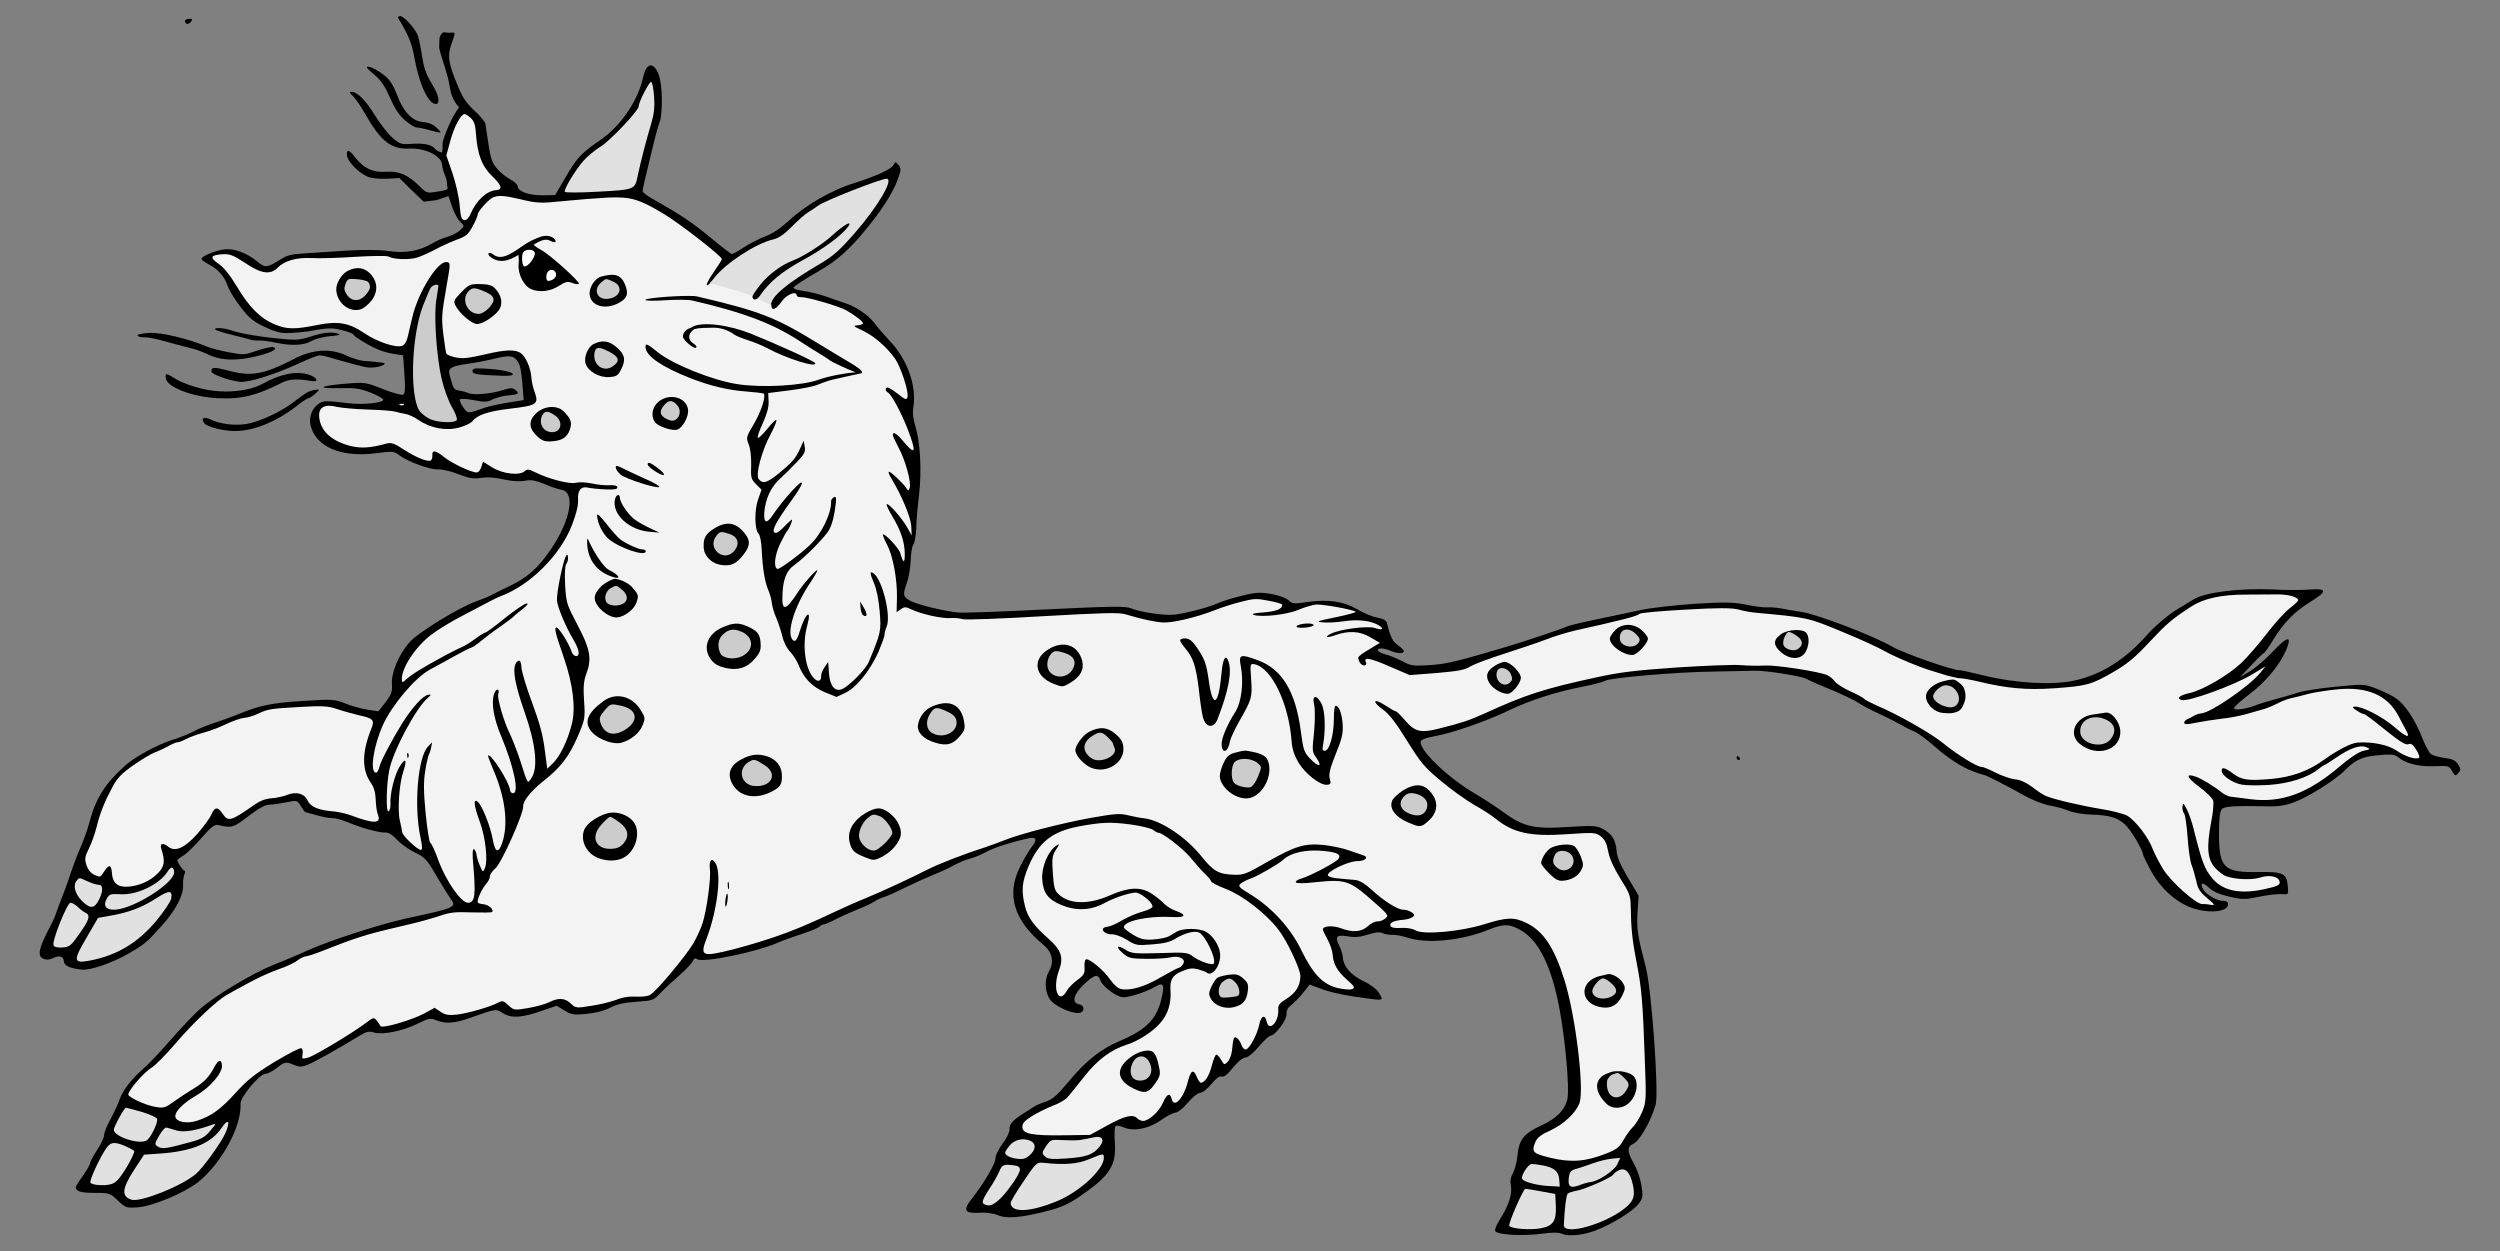 <?xml version="1.0" encoding="UTF-8" standalone="no"?>
<!DOCTYPE svg PUBLIC "-//W3C//DTD SVG 1.1//EN" "http://www.w3.org/Graphics/SVG/1.1/DTD/svg11.dtd">
<svg xmlns:dc="http://purl.org/dc/elements/1.1/" version="1.1" xmlns:xl="http://www.w3.org/1999/xlink" xmlns="http://www.w3.org/2000/svg" viewBox="54 103.5 310.5 155.427" width="310.5" height="155.427">
  <rect x="54" y="103.5" width="310.5" height="155.427" fill="#808080" stroke="none"/>
  <defs>
    <clipPath id="artboard_clip_path">
      <path d="M 54 103.5 L 364.5 103.5 L 364.5 258.927 L 54 258.927 Z"/>
    </clipPath>
  </defs>
  <g id="Caretyne_Passant_(2)" stroke="none" stroke-opacity="1" stroke-dasharray="none" fill="none" fill-opacity="1">
    <title>Caretyne Passant (2)</title>
    <g id="Caretyne_Passant_(2)_Art" clip-path="url(#artboard_clip_path)">
      <title>Art</title>
      <g id="Group_25">
        <g id="Graphic_140">
          <path d="M 118.227 148.288 L 118.227 148.288 C 118.581 148.712 118.734 149.475 118.868 151.037 L 119.044 153.194 L 117.07 153.507 C 115.985 153.683 114.659 153.975 114.123 154.162 C 112.055 154.905 112.104 154.902 111.522 154.07 C 111.218 153.642 111.036 153.181 111.13 153.099 C 111.223 152.993 111.999 153.039 112.859 153.203 C 114.248 153.455 114.548 153.459 115.22 153.088 C 115.655 152.883 116.536 152.647 117.206 152.6 C 118.446 152.488 118.586 152.353 117.929 151.876 C 117.614 151.648 117.316 151.669 116.438 151.955 C 115.147 152.394 112.817 152.607 112.174 152.328 C 111.94 152.195 111.433 152.08 111.054 152.007 C 110.375 151.93 110.318 151.834 109.848 150.096 C 109.613 149.239 109.97 148.99 111.995 148.699 C 113.082 148.548 114.46 148.277 115.073 148.134 C 117.155 147.59 117.731 147.624 118.227 148.288 Z M 106.393 110.329 C 106.251 109.366 106.028 108.31 105.932 108.017 C 105.673 107.162 104.158 105.472 103.711 105.503 C 103.488 105.519 103.369 105.602 103.426 105.698 C 104.78 107.948 105.142 108.845 105.469 110.668 C 106.078 114.018 107.223 116.482 108.166 116.416 C 108.561 116.388 108.674 115.612 107.752 114.107 C 106.83 112.602 106.658 111.93 106.393 110.329 Z M 111.029 116.824 C 111.029 116.824 110.437 117.504 109.706 119.177 C 109.274 120.13 108.944 121.126 108.963 121.399 C 109 121.92 108.896 122.445 108.896 122.445 C 108.896 122.445 108.331 122.341 108.032 121.988 C 107.673 121.489 106.684 121.259 105.244 121.36 C 103.829 121.459 103.677 121.419 102.721 120.588 C 102.19 120.126 101.202 118.849 100.529 117.773 C 99.374 115.884 98.329 114.859 97.61 114.909 C 97.361 114.927 97.448 115.095 97.846 115.442 C 98.142 115.745 98.805 116.672 99.29 117.536 C 101.282 121.063 102.55 122.072 104.937 121.955 C 106.802 121.874 108.791 122.858 108.887 123.874 C 108.913 124.246 109.112 124.955 109.349 125.487 C 109.586 126.02 109.468 126.451 109.59 126.793 C 109.712 127.135 108.871 127.217 108.205 127.313 C 107.047 127.519 106.944 127.476 106.112 126.637 C 104.691 125.215 103.559 124.72 101.945 124.833 C 100.332 124.946 99.198 124.426 98.158 123.102 C 97.361 122.06 97.03 121.959 97.087 122.778 C 97.139 123.523 98.485 124.925 99.617 125.42 C 100.081 125.637 101.061 125.743 102.006 125.702 L 103.596 125.615 L 105.096 127.082 L 106.62 128.547 L 108.203 128.361 L 109.696 127.861 L 110.219 129.368 C 110.464 130.024 110.894 130.817 111.186 131.071 C 111.696 131.584 111.696 131.584 111.11 132.124 C 110.782 132.421 110.083 132.769 109.593 132.903 C 109.104 133.037 108.279 133.369 107.777 133.679 C 106.15 134.666 104.352 134.991 102.31 134.685 C 101.2 134.513 99.254 134.499 97.167 134.62 C 95.33 134.749 92.921 134.892 91.829 134.969 C 90.114 135.064 89.65 135.196 88.647 135.84 C 87.141 136.768 86.917 136.784 85.911 135.956 C 84.72 134.967 83.207 134.374 82.015 134.458 C 80.923 134.534 79.007 135.316 79.032 135.664 C 79.04 135.788 79.46 136.083 79.953 136.348 C 81.145 136.988 81.877 137.835 82.285 139.028 C 82.474 139.589 83.204 140.76 83.917 141.683 C 85.013 143.078 85.489 143.469 87.009 144.16 C 87.009 144.16 88.277 144.806 89.278 144.862 C 90.279 144.919 92.35 144.647 92.35 144.647 C 94.997 144.117 95.522 144.264 96.589 144.538 C 97.299 144.713 97.889 144.946 97.898 145.07 C 97.906 145.194 98.613 145.669 99.47 146.157 C 100.951 147.002 101.77 147.294 103.383 147.53 L 104.063 147.632 L 104.23 150.015 C 104.355 151.802 104.322 152.403 104.056 152.521 C 103.863 152.61 102.743 152.289 101.563 151.823 C 99.484 150.995 99.307 150.958 97.05 151.141 C 93.8 151.393 93.13 151.789 96.117 151.705 C 98.11 151.665 98.739 151.746 100.073 152.276 C 100.946 152.639 101.646 153.014 101.607 153.167 C 101.534 153.546 99.081 153.792 97.346 153.589 C 94.478 153.241 94.18 153.262 93.655 153.598 C 92.77 154.134 92.305 155.339 92.577 156.367 C 93.261 159.013 96.372 160.342 100.673 159.792 C 102.75 159.522 102.95 159.533 103.61 160.06 C 104.689 160.858 107.428 161.864 108.396 161.796 C 108.868 161.763 110.009 162.032 110.932 162.392 C 112.291 162.921 112.846 163.006 113.807 162.839 C 114.548 162.738 115.549 162.792 116.565 163.046 C 117.603 163.272 118.555 163.331 119.171 163.213 C 119.908 163.061 120.463 163.147 121.618 163.615 C 122.415 163.959 123.386 164.29 123.764 164.338 C 125.481 164.642 124.873 168.077 122.478 171.637 C 120.805 174.098 119.537 175.234 117.05 176.406 C 116.326 176.756 115.409 177.194 115.001 177.422 C 114.616 177.624 113.791 177.956 113.183 178.173 C 111.088 178.893 105.921 182.048 104.836 183.296 C 103.52 184.81 102.579 187.046 102.678 188.461 C 102.742 189.379 102.618 189.737 101.887 190.711 L 100.994 191.846 L 99.633 191.642 C 98.876 191.52 97.63 191.183 96.86 190.863 C 95.526 190.333 95.226 190.329 91.6 190.557 C 87.702 190.805 86.251 191.106 83.487 192.247 C 82.76 192.547 81.446 193.013 80.568 193.299 C 79.69 193.585 78.526 194.066 77.974 194.379 C 77.421 194.667 76.232 195.149 75.353 195.41 C 73.62 195.955 70.783 197.476 69.609 198.53 C 67.05 200.805 65.904 202.606 65.075 205.732 C 64.878 206.494 64.4 207.849 64.012 208.724 C 63.624 209.599 63.119 210.932 62.871 211.673 C 62.648 212.411 62.086 213.997 61.618 215.152 C 61.176 216.331 60.797 217.33 60.801 217.38 C 60.804 217.429 60.411 218.23 59.928 219.162 C 58.808 221.335 58.647 222.244 59.368 222.568 C 59.754 222.741 60.101 222.716 60.561 222.51 C 61.405 222.101 61.891 222.267 61.936 222.912 C 61.974 223.458 62.72 223.78 64.177 223.928 C 65.232 224.029 67.887 223.12 69.925 221.955 C 71.987 220.763 72.269 220.519 74.166 218.39 C 75.855 216.501 76.822 214.638 76.735 213.397 C 76.706 212.975 76.79 212.395 76.895 212.114 C 77.026 211.855 77.036 211.63 76.911 211.639 C 76.738 211.651 76.044 210.652 76.022 210.329 C 76.016 210.254 76.373 210.005 76.78 209.752 C 77.211 209.497 78.214 208.504 79.022 207.575 C 80.199 206.22 80.625 205.891 81.054 205.961 C 82.828 206.361 82.926 206.329 84.844 204.873 C 86.099 203.912 86.915 203.456 87.413 203.446 C 87.812 203.443 88.75 203.303 89.537 203.148 C 90.915 202.877 90.915 202.877 91.366 203.619 C 91.619 204.025 91.867 204.357 91.892 204.355 C 91.916 204.354 92.577 204.532 93.341 204.753 C 94.105 204.974 94.989 205.136 95.312 205.114 C 95.61 205.093 96.475 205.332 97.219 205.629 C 98.889 206.335 101.128 206.952 101.872 206.9 C 102.244 206.874 102.765 207.187 103.307 207.797 C 103.792 208.312 104.789 209.016 105.538 209.387 C 106.776 209.974 106.992 210.209 108.182 212.245 C 108.916 213.466 109.705 214.758 109.954 215.115 C 110.752 216.181 110.607 216.241 104.464 217.569 C 101.173 218.298 95.05 220.272 92.341 221.485 C 91.302 221.956 89.365 222.79 88.029 223.308 C 85.263 224.424 80.716 227.161 78.813 228.841 C 78.085 229.49 76.482 231.174 75.212 232.635 C 73.942 234.095 72.433 235.697 71.844 236.187 C 70.294 237.568 69.287 238.861 68.847 240.064 C 68.641 240.677 68.12 241.786 67.677 242.59 C 67.257 243.367 66.917 244.214 66.935 244.463 C 66.952 244.711 66.563 245.561 66.067 246.319 C 65.571 247.077 65.177 247.853 65.185 247.977 C 65.196 248.126 64.796 248.827 64.296 249.536 C 63.796 250.219 63.392 250.871 63.399 250.97 C 63.459 251.465 64.02 251.65 65.742 251.655 C 67.587 251.65 67.69 251.693 68.626 252.6 C 69.588 253.506 69.69 253.549 71.105 253.45 C 72.967 253.32 76.868 251.675 78.594 250.332 C 81.523 247.982 84.042 243.341 83.874 240.584 C 83.819 239.79 86.188 236.93 86.957 236.877 C 87.255 236.856 87.881 236.538 88.354 236.155 C 89.371 235.361 89.518 235.326 90.547 235.778 C 91.188 236.032 91.488 236.036 92.215 235.736 C 93.017 235.43 95.73 233.919 98.649 232.143 C 99.509 231.609 99.804 231.538 100.466 231.742 C 101.609 232.036 103.922 231.575 105.804 230.67 C 107.324 229.94 107.422 229.908 108.269 230.248 C 109.371 230.67 110.438 230.595 112.24 229.97 C 115.672 228.758 115.573 228.765 116.487 229.349 C 117.53 230 118.871 229.906 121.402 229.006 L 123.131 228.411 L 124.095 228.992 C 124.955 229.53 125.283 229.582 126.844 229.423 C 127.984 229.319 129.012 229.047 129.759 228.671 C 130.65 228.209 131.46 228.028 133.024 227.918 C 135.109 227.773 135.134 227.771 136.11 226.755 C 136.645 226.194 137.699 225.222 138.452 224.571 C 139.203 223.895 139.924 223.146 140.03 222.889 C 140.205 222.528 140.348 222.443 140.586 222.626 C 141.269 223.127 147.859 221.768 150.546 220.607 C 151.151 220.34 152.513 219.846 153.587 219.497 C 154.66 219.147 155.653 218.729 155.768 218.596 C 155.907 218.436 156.148 218.32 156.322 218.308 C 156.496 218.295 157.101 218.029 157.679 217.739 C 158.231 217.426 159.465 216.891 160.386 216.502 C 161.333 216.136 162.298 215.67 162.561 215.502 C 162.822 215.309 163.352 215.047 163.767 214.919 C 164.159 214.816 165.367 214.258 166.428 213.735 C 167.489 213.212 169.061 212.503 169.934 212.143 C 170.808 211.807 171.944 211.279 172.471 210.968 C 172.999 210.681 173.87 210.296 174.409 210.159 C 174.948 210.021 175.871 209.657 176.471 209.316 C 177.48 208.772 179.456 208.135 181.666 207.631 C 182.747 207.405 182.896 207.744 182.093 208.748 C 181.796 209.143 181.194 210.158 180.733 211.063 C 178.934 214.581 179.881 217.783 183.614 220.864 C 184.727 221.809 184.958 222.965 184.247 224.212 C 183.714 225.147 183.766 226.615 184.357 227.571 C 184.836 228.361 186.953 229.385 187.971 229.314 C 188.74 229.26 188.779 228.385 188.02 228.238 C 187.085 228.054 187.311 227.016 188.574 225.805 C 189.882 224.541 190.371 224.407 190.654 225.236 C 190.878 225.943 192.461 227.179 193.345 227.342 C 194.003 227.471 196.394 226.705 197.519 226.028 C 198.523 225.409 198.703 225.845 198.19 227.777 C 197.583 230.164 196.252 231.454 192.981 232.83 C 190.776 233.757 188.909 235.235 186.929 237.593 C 185.341 239.5 184.778 240.013 183.877 240.326 C 183.267 240.518 182.614 240.813 182.424 240.951 C 182.234 241.089 181.636 241.455 181.111 241.791 C 179.773 242.633 179.334 243.138 179.38 243.783 C 179.402 244.106 179.009 244.907 178.507 245.565 C 178.004 246.224 177.613 247.05 177.635 247.372 C 177.677 247.968 176.205 250.465 174.694 252.392 C 173.546 253.819 173.801 254.25 175.712 254.117 C 176.482 254.063 177.389 254.199 177.954 254.434 C 179.06 254.905 180.992 254.72 184.323 253.839 C 185.964 253.4 186.808 252.991 188.379 251.909 C 191.851 249.496 192.66 248.217 192.464 245.412 C 192.391 244.37 192.424 243.42 192.568 243.335 C 192.687 243.252 193.167 243.343 193.605 243.537 C 194.838 244.049 196.659 243.697 198.205 242.616 C 198.893 242.119 199.688 241.715 199.986 241.694 C 200.284 241.673 200.946 241.153 201.521 240.464 C 202.097 239.775 202.734 239.257 203.032 239.236 C 203.354 239.213 203.97 238.746 204.452 238.139 C 205.027 237.45 205.453 237.121 205.733 237.201 C 206.015 237.306 206.464 236.951 207.128 236.106 C 207.725 235.366 208.339 234.874 208.662 234.851 C 209.009 234.827 209.669 234.282 210.337 233.487 C 210.959 232.745 211.615 232.151 211.789 232.138 C 212.41 232.095 213.845 230.149 213.795 229.429 C 213.763 228.982 213.963 228.619 214.413 228.288 C 214.768 228.014 215.42 227.345 215.855 226.791 L 216.658 225.787 L 218.143 226.331 C 218.938 226.65 220.662 227.053 221.947 227.238 C 226.155 227.841 225.909 227.884 225.205 226.736 C 224.978 226.352 224.162 225.736 223.363 225.368 C 221.815 224.628 220.868 223.572 220.79 222.455 C 220.764 222.082 220.566 221.398 220.337 220.965 C 219.757 219.808 219.989 219.567 221.402 219.793 C 222.311 219.954 222.93 219.886 223.905 219.568 C 224.883 219.275 225.353 219.217 225.765 219.413 C 226.049 219.543 226.604 219.629 226.951 219.604 C 227.299 219.58 228.133 219.746 228.796 219.949 C 231.197 220.754 235.507 220.328 238.806 219 C 240.747 218.216 241.446 218.217 242.9 219.038 C 245.163 220.376 246.706 223.536 247.703 228.879 C 248.423 232.744 248.939 238.695 248.678 239.96 C 248.399 241.326 247.329 242.424 245.443 243.279 C 243.266 244.255 242.648 245.046 242.464 247.054 C 242.394 247.832 242.137 248.798 241.915 249.188 C 241.625 249.682 241.534 250.162 241.652 250.778 C 241.847 251.787 241.377 253.266 240.274 254.965 C 239.915 255.539 239.636 256.182 239.699 256.377 C 239.808 256.868 243.189 257.056 245.584 256.714 C 246.77 256.556 247.568 256.55 247.954 256.722 C 248.753 257.091 250.464 256.946 252.07 256.36 C 254.04 255.648 256.838 253.931 257.522 253.01 C 258.046 252.3 258.082 252.098 257.857 250.667 C 257.694 249.756 257.291 248.637 256.865 247.893 C 256.101 246.6 256.076 245.878 256.828 245.576 C 257.605 245.272 259.05 242.752 259.631 240.716 C 260.048 239.19 259.126 226.359 258.412 223.64 C 257.391 219.746 257.258 218.907 257.385 216.803 L 257.516 214.748 L 256.186 212.497 C 255.252 210.916 254.835 209.947 254.785 209.227 C 254.688 207.837 254.21 207.073 253.121 206.475 C 252.267 206.036 251.866 206.014 248.712 206.21 C 244.518 206.503 243.148 206.175 240.596 204.283 C 239.677 203.624 238.108 202.587 237.095 202.009 C 233.765 200.047 230.153 196.558 230.458 195.564 C 230.519 195.36 231.175 195.115 232.136 194.948 C 234.305 194.571 238.567 193.101 241.462 191.701 C 244.118 190.443 247.337 189.395 250.71 188.76 C 251.916 188.526 253.115 188.193 253.354 188.051 C 253.952 187.685 262.356 186.948 266.818 186.91 C 268.885 186.865 271.178 186.83 271.924 186.803 C 273.268 186.758 277.858 187.485 278.356 187.824 C 278.512 187.913 279.826 188.52 281.315 189.114 C 282.805 189.733 284.431 190.518 284.928 190.857 C 285.426 191.196 286.487 191.746 287.26 192.091 C 288.032 192.436 289.196 193.028 289.844 193.382 C 290.494 193.76 291.348 194.199 291.784 194.368 C 292.195 194.539 293.194 195.267 294.017 195.983 C 295.931 197.67 297.551 198.729 299.038 199.299 C 299.704 199.551 300.342 199.756 300.416 199.751 C 300.615 199.737 303.357 201.142 305.435 202.318 C 306.37 202.852 307.78 203.401 308.588 203.545 C 309.397 203.688 310.465 203.987 311.005 204.224 C 311.519 204.437 312.781 204.648 313.806 204.676 C 316.006 204.747 316.973 205.028 317.959 205.932 C 318.625 206.534 320.123 209.048 320.163 209.619 C 320.173 209.768 320.638 210.709 321.182 211.718 C 322.438 213.975 324.43 215.706 326.52 216.358 C 328.126 216.845 329.819 216.801 330.481 216.281 C 330.95 215.849 330.739 215.34 330.094 215.385 C 329.474 215.429 328.072 214.654 327.706 214.056 C 327.146 213.172 327.504 212.947 328.279 213.691 C 328.816 214.227 329.562 214.549 330.855 214.858 C 332.479 215.243 332.853 215.242 334.623 214.869 C 335.704 214.644 336.967 214.505 337.419 214.549 C 338.222 214.617 338.222 214.617 338.156 213.674 C 338.011 211.963 337.623 211.766 334.583 211.804 C 330.149 211.889 329.586 211.33 329.601 206.914 C 329.586 205.269 329.717 204.287 329.923 204.023 C 330.269 203.625 331.487 203.565 335.708 203.644 C 336.809 203.691 337.772 203.549 338.746 203.207 C 340.5 202.61 344.013 200.419 345.224 199.187 C 346.316 198.038 347.279 197.547 348.739 197.37 C 350.618 197.138 351.418 197.157 351.791 197.505 C 352.745 198.312 354.321 198.725 356.237 198.666 C 358.102 198.586 358.179 198.605 358.55 199.278 C 358.918 199.9 358.969 199.922 359.315 199.523 C 359.662 199.125 359.655 199.026 359.289 198.428 C 358.954 197.927 358.568 197.755 357.561 197.626 C 356.831 197.527 356.067 197.306 355.88 197.12 C 355.667 196.935 355.178 195.997 354.814 195.074 C 353.964 192.914 352.739 191.079 351.687 190.304 C 351.239 189.961 350.128 189.416 349.256 189.077 C 347.665 188.44 347.591 188.446 344.098 188.79 C 342.141 188.976 340.068 189.296 339.459 189.513 C 338.849 189.705 337.579 190.093 336.599 190.337 C 335.62 190.605 334.472 190.959 334.036 191.139 C 332.893 191.569 331.56 191.762 331.465 191.469 C 331.429 191.322 332.298 190.538 333.387 189.713 C 335.378 188.227 337.149 186.083 337.943 184.231 C 338.711 182.382 338.119 182.473 336.262 184.449 C 335.473 185.302 334.25 186.36 333.533 186.81 L 332.217 187.6 L 333.611 186.131 C 334.376 185.304 335.077 184.631 335.175 184.6 C 335.274 184.593 335.819 183.831 336.377 182.894 C 337.676 180.783 339.005 179.443 341.013 178.205 C 343.07 176.939 343.044 176.566 340.884 176.717 C 339.943 176.808 337.897 176.802 336.319 176.712 C 332.166 176.529 327.838 177.056 326.429 177.953 C 325.831 178.319 324.946 178.855 324.443 179.164 C 323.365 179.788 321.598 181.284 320.629 182.399 C 317.899 185.458 315.032 187.255 311.718 188.011 C 308.992 188.625 304.385 188.374 300.426 187.404 C 298.928 187.034 297.56 186.731 297.387 186.743 C 296.617 186.797 290.481 184.657 289.052 183.834 C 286.661 182.455 279.791 179.817 277.774 179.509 C 276.816 179.352 275.605 179.162 275.098 179.048 C 274.593 178.958 273.866 178.91 273.469 178.937 C 273.072 178.965 271.89 178.823 270.851 178.597 C 269.283 178.282 268.184 178.259 264.484 178.493 C 262.026 178.665 259.032 178.999 257.803 179.26 C 256.599 179.518 254.066 180.045 252.174 180.451 C 250.305 180.831 248.688 181.244 248.569 181.327 C 248.331 181.493 243.287 183.193 241.16 183.816 C 234.782 185.708 233.702 185.958 231.593 186.106 C 229.532 186.25 229.229 186.196 228.167 185.622 C 227.52 185.293 226.569 184.886 226.062 184.772 C 225.096 184.515 224.767 184.089 225.536 184.035 C 225.76 184.019 226.293 184.157 226.704 184.328 C 227.528 184.694 228.377 184.709 228.353 184.362 C 228.344 184.238 228.022 183.911 227.629 183.639 C 226.975 183.211 226.654 182.535 226.264 180.891 C 226.192 180.572 225.827 180.348 225.044 180.203 C 224.438 180.096 223.307 179.626 222.578 179.179 C 220.861 178.176 218.947 177.911 216.428 178.262 C 214.75 178.529 214.474 178.498 214.07 178.077 C 213.484 177.545 211.404 177.042 210.113 177.132 C 209.07 177.205 206.206 177.979 205.119 178.479 C 204.079 178.951 200.869 179.774 199.678 179.857 C 198.387 179.947 195.512 179.5 194.458 179.05 C 193.79 178.772 192.071 178.793 183.843 179.193 C 178.449 179.471 173.572 179.637 173.019 179.576 C 171.413 179.439 168.039 178.627 167.107 178.144 C 166.149 177.637 166.084 177.417 166.627 175.908 C 166.858 175.293 167.071 174.056 167.108 173.155 C 167.12 172.256 167.281 171.347 167.44 171.136 C 167.6 170.926 167.761 170.017 167.798 169.116 C 167.81 168.217 167.978 166.335 168.152 164.901 C 168.493 161.934 168.293 158.356 167.682 156.403 C 167.393 155.476 167.318 154.758 167.443 154.05 C 167.855 151.378 166.677 148.093 164.472 145.803 C 163.852 145.147 162.985 144.16 162.598 143.614 C 161.801 142.572 160.232 141.534 158.728 141.066 C 158.244 140.925 157.271 140.569 156.555 140.32 C 155.864 140.069 154.62 139.757 153.814 139.639 C 152.958 139.524 152.446 139.335 152.561 139.202 C 152.815 138.91 153.985 138.155 155.855 137.076 C 157.822 135.966 159.537 134.449 161.352 132.227 C 163.425 129.763 164.909 127.439 165.492 125.802 C 165.932 124.599 165.943 124.398 165.591 123.999 C 165.237 123.575 165.186 123.553 164.99 123.966 C 164.729 124.508 162.868 125.362 160.037 126.258 C 157.302 127.098 154.018 128.999 152.005 130.885 C 150.973 131.831 149.997 132.497 149.025 132.865 C 148.248 133.168 147.044 133.777 146.376 134.222 C 145.709 134.668 145.037 135.039 144.913 135.048 C 144.789 135.057 143.602 134.142 142.251 133.014 C 139.974 131.128 138.588 130.202 135.211 128.293 C 134.459 127.872 133.828 127.417 133.818 127.268 C 133.802 127.045 134.049 125.93 135.194 121.261 C 135.404 120.348 135.723 119.203 135.914 118.716 C 136.355 117.538 136.277 113.927 135.793 112.713 C 135.131 111.088 134.248 111.3 133.855 113.173 C 133.228 115.986 131.15 119.074 128.701 120.792 C 126.083 122.596 125.691 123.048 124.242 125.519 L 122.95 127.729 L 121.48 127.757 C 119.736 127.779 118.356 127.302 118.312 126.681 C 118.295 126.433 117.893 126.037 117.402 125.797 C 116.936 125.555 116.198 124.984 115.791 124.513 C 115.141 123.785 114.958 123.299 114.682 121.498 C 114.5 120.313 114.319 119.154 114.301 118.905 C 114.259 118.659 113.658 117.903 112.939 117.255 C 111.924 116.303 111.454 115.637 110.85 114.133 C 109.684 111.371 109.544 110.433 110.065 108.975 C 110.606 107.441 110.612 107.515 109.892 107.565 C 109.105 107.62 109.033 107.166 108.598 108.155 C 108.598 108.155 108.531 109.191 108.547 109.421 C 108.662 110.308 109.625 112.576 109.876 114.379 C 110.116 116.033 111.029 116.824 111.029 116.824 Z" fill="black"/>
        </g>
        <g id="Graphic_139">
          <path d="M 295.934 187.431 C 295.034 187.147 293.524 186.728 292.44 186.309 C 290.774 185.678 288.843 184.815 288.115 184.392 C 287.412 183.967 284.99 182.864 282.756 181.948 C 278.492 180.176 278.518 180.199 271.94 179.587 C 271.464 179.545 270.554 179.384 269.918 179.204 C 269.055 178.99 267.433 178.979 263.334 179.216 C 260.327 179.376 257.749 179.606 257.634 179.739 C 257.305 180.036 255.738 180.445 249.573 181.824 C 248.641 182.039 247.053 182.524 246.033 182.92 C 245.013 183.315 242.674 184.102 240.868 184.678 C 239.063 185.253 237.167 185.959 236.663 186.244 C 235.898 186.721 235.183 186.846 232.407 187.09 L 229.083 187.348 L 226.588 186.275 C 224.118 185.2 223.31 185.057 223.66 185.781 C 223.749 185.975 223.66 186.13 223.436 186.146 C 223.089 186.17 222.731 185.696 222.695 185.175 C 222.686 185.051 223.277 184.586 224.046 184.158 L 225.385 183.341 L 224.19 182.651 C 222.913 181.868 221.436 181.796 219.783 182.411 C 218.784 182.755 218.451 182.628 219.271 182.222 C 220.353 181.647 223.839 181.204 224.732 181.491 C 225.678 181.824 225.989 181.627 225.259 181.18 C 224.345 180.595 222.66 180.389 220.932 180.659 C 220.019 180.798 218.826 180.856 218.273 180.795 C 217.369 180.709 217.564 180.645 219.924 180.156 C 221.375 179.855 222.476 179.553 222.372 179.486 C 221.977 179.189 218.264 178.526 217.445 178.583 C 217 178.639 216.021 178.907 215.295 179.232 C 213.89 179.83 210.699 180.202 209.728 179.871 C 209.37 179.747 209.762 179.644 210.953 179.561 C 212.54 179.425 213.292 179.123 213.256 178.602 C 213.249 178.503 212.51 178.28 211.601 178.119 C 210.133 177.822 209.734 177.825 208.167 178.234 C 207.211 178.476 205.746 178.927 204.946 179.258 C 202.64 180.167 199.671 180.874 198.444 180.81 C 197.342 180.737 195.873 180.416 193.759 179.791 C 192.944 179.548 190.878 179.618 183.475 180.036 C 178.383 180.342 173.929 180.504 173.573 180.404 C 173.215 180.279 172.513 180.229 172.017 180.263 C 170.949 180.338 168.415 179.767 167.228 179.201 C 166.505 178.853 166.33 178.84 165.879 179.171 L 165.356 179.532 L 165.403 177.708 C 165.436 175.336 164.886 172.456 164.142 171.086 C 163.825 170.485 163.613 169.951 163.659 169.898 C 163.842 169.661 165.621 171.557 165.815 172.191 C 166.18 173.488 166.382 173.524 166.372 172.302 C 166.369 170.831 165.864 169.32 164.794 167.574 C 164.369 166.855 164.074 166.202 164.119 166.124 C 164.304 165.912 165.9 167.696 166.607 168.894 L 167.233 169.997 L 167.176 168.829 C 167.098 167.712 166.047 165.166 164.748 162.987 C 164.44 162.51 164.286 162.097 164.41 162.088 C 164.634 162.072 166.048 163.395 166.519 164.061 C 166.825 164.513 166.85 164.512 166.992 164.053 C 167.195 163.39 166.425 160.575 165.597 159.087 C 165.222 158.365 164.901 157.689 164.892 157.565 C 164.854 157.019 165.375 157.331 166.219 158.345 C 167.744 160.184 167.86 159.702 166.673 156.642 C 165.827 154.531 164.712 152.489 164.271 152.245 C 163.934 152.069 163.905 151.647 164.227 151.625 C 164.351 151.616 164.95 151.973 165.531 152.432 C 166.429 153.142 166.608 153.204 166.706 152.823 C 166.911 152.186 165.868 149.041 165.148 148.019 C 164.125 146.594 162.532 145.208 161.139 144.558 C 159.979 144.015 159.899 143.946 160.52 143.902 C 160.892 143.876 161.183 143.756 161.176 143.657 C 161.159 143.409 160.34 142.768 159.17 142.076 C 158.284 141.54 154.185 140.355 153.441 140.407 C 153.193 140.424 152.961 140.315 152.952 140.191 C 152.908 139.571 151.697 140.08 151.084 140.946 C 150.381 141.943 149.847 142.154 149.798 141.459 C 149.794 141.408 149.796 141.355 149.802 141.301 C 149.403 141.104 148.725 140.763 147.988 140.371 C 146.952 139.82 143.114 138.8 142.271 138.58 L 142.271 138.58 C 141.532 139.375 141.613 138.78 142.624 137.322 C 143.191 136.509 143.664 135.777 143.657 135.678 C 143.631 135.306 138.54 131.347 136.56 130.138 C 133.382 128.215 132.339 127.914 129.504 128.038 C 128.137 128.108 125.656 128.307 123.947 128.476 C 121.149 128.771 120.648 128.732 118.72 128.268 C 116.589 127.768 115.888 127.718 115.187 128.041 C 114.679 128.276 113.314 129.793 113.336 130.116 C 113.347 130.265 113.069 130.933 112.716 131.581 C 112.141 132.644 111.882 132.862 110.641 133.298 C 109.864 133.601 108.704 134.131 108.031 134.503 C 107.382 134.847 106.39 135.291 105.854 135.478 C 104.854 135.797 102.904 135.734 102.229 135.357 C 102.022 135.247 100.178 135.276 98.116 135.396 C 96.081 135.538 93.617 135.61 92.69 135.551 C 90.812 135.457 89.321 135.886 88.46 136.769 C 87.574 137.654 86.441 137.509 84.477 136.175 C 82.961 135.183 82.525 135.014 81.607 135.078 C 80.118 135.183 80.014 135.489 81.167 136.281 C 81.849 136.758 82.589 137.704 83.436 139.116 C 84.962 141.678 86.357 143.077 88.205 143.821 C 89.668 144.417 90.641 144.424 93.47 143.852 C 95.979 143.352 97.368 143.604 99.201 144.848 C 100.825 145.957 103.124 146.719 103.929 146.463 C 104.244 146.341 104.515 145.923 104.666 145.239 C 104.8 144.656 105.027 143.617 105.203 142.932 C 105.91 139.839 108.353 135.902 109.461 136.049 C 109.965 136.114 109.968 136.163 109.467 138.992 C 108.827 142.678 108.822 142.953 109.068 145.056 C 109.198 146.194 109.37 147.23 109.432 147.4 C 109.494 147.57 110.032 147.782 110.614 147.891 C 111.5 148.079 112.191 147.98 114.254 147.512 C 116.781 146.911 118.025 146.874 118.709 147.375 C 119.286 147.783 119.91 149.211 119.986 150.304 C 120.024 150.85 120.209 151.71 120.421 152.244 C 120.945 153.679 120.635 153.875 117.394 154.251 C 114.672 154.566 113.234 155.041 112.665 155.829 C 112.505 156.04 111.781 156.39 111.072 156.589 C 109.458 157.051 107.463 156.692 105.994 155.672 C 105.47 155.31 104.723 154.963 104.37 154.913 C 104.017 154.862 103.434 154.729 103.103 154.627 C 102.771 154.525 101.242 154.408 99.717 154.365 C 98.193 154.322 96.461 154.169 95.853 154.036 C 94.329 153.644 93.561 154.072 93.642 155.239 C 93.766 157.001 95.154 158.301 97.59 158.904 C 98.884 159.212 100.075 159.129 101.984 158.596 C 102.595 158.429 102.953 158.554 104.129 159.319 C 105.672 160.334 107.185 160.927 107.517 160.679 C 107.636 160.596 107.716 160.316 107.697 160.043 C 107.648 159.348 108.102 159.416 109.212 160.311 C 110.241 161.112 112.613 162.218 113.234 162.175 C 113.432 162.161 113.684 161.844 113.784 161.488 L 113.989 160.85 L 115.162 161.566 C 116.465 162.373 118.551 162.601 119.183 162.008 C 119.464 161.739 119.715 161.771 120.491 162.166 C 122.171 162.996 124.737 163.665 125.521 163.461 C 125.937 163.357 126.813 163.395 127.497 163.547 C 128.181 163.699 129.161 163.805 129.707 163.766 C 130.303 163.725 130.659 163.825 130.673 164.023 C 130.691 164.271 130.345 164.321 129.145 164.28 C 128.269 164.241 127.314 164.133 126.984 164.057 C 126.148 163.866 125.714 164.445 125.794 165.587 C 125.839 166.232 125.568 167.348 125.039 168.707 C 123.582 172.476 119.85 176.179 116.155 177.56 C 115.815 177.683 115.116 178.031 114.587 178.318 C 114.058 178.604 112.591 179.38 111.363 180.015 C 110.111 180.651 108.413 181.693 107.607 182.298 C 105.593 183.811 103.812 186.529 103.911 187.944 C 103.935 188.292 103.985 188.288 104.361 187.962 C 105.087 187.288 106.234 186.559 109.19 184.956 C 110.055 184.496 111.019 184.005 111.334 183.883 C 111.65 183.761 112.392 183.31 112.985 182.87 C 113.577 182.429 114.175 182.063 114.299 182.054 C 114.424 182.046 115.515 181.246 116.718 180.264 C 117.947 179.28 119.137 178.474 119.386 178.456 C 119.683 178.435 119.501 178.673 118.886 179.165 C 118.365 179.55 117.894 179.957 117.825 180.037 C 117.757 180.141 117.023 180.692 116.167 181.3 C 115.31 181.884 114.197 182.735 113.702 183.144 C 113.207 183.553 112.683 183.913 112.559 183.922 C 112.46 183.929 111.52 184.394 110.487 184.965 C 109.479 185.534 108.062 186.307 107.365 186.68 C 105.516 187.707 102.752 190.993 101.58 193.495 C 100.369 196.149 99.882 199.525 100.726 199.466 C 100.85 199.457 101.006 199.197 101.083 198.867 C 101.253 198.082 102.597 195.544 103.94 193.355 C 105.243 191.293 106.587 189.827 107.232 189.782 C 107.58 189.758 107.558 189.809 107.159 190.161 C 105.718 191.31 102.763 196.854 102.331 199.229 C 101.966 201.15 101.926 204.495 102.258 204.248 C 102.424 204.136 102.522 203.755 102.496 203.383 C 102.408 202.117 102.989 199.732 103.663 198.662 C 104.382 197.539 104.577 197.825 104.105 199.28 C 103.585 200.763 103.346 204.122 103.662 205.422 C 103.806 206.06 103.954 206.748 103.964 206.897 C 104.02 207.342 105.888 209.082 106.26 209.056 C 106.484 209.04 106.458 208.668 106.227 207.512 C 105.389 203.729 105.882 197.584 107.136 196.249 L 107.67 195.688 L 107.561 196.269 C 107.509 196.597 107.386 196.98 107.298 197.136 C 107.207 197.267 106.973 198.206 106.819 199.214 C 106.592 200.602 106.601 201.799 106.866 204.524 C 107.05 206.432 107.315 208.084 107.446 208.175 C 107.602 208.264 108.042 209.206 108.416 210.277 C 109.403 212.977 111.314 215.687 112.157 215.628 C 113.001 215.569 113.113 214.663 112.757 210.647 C 112.651 209.482 112.708 208.88 112.864 208.968 C 112.993 209.034 113.14 209.348 113.186 209.644 C 113.207 209.942 113.401 210.577 113.607 211.037 C 113.964 211.86 113.989 211.858 114.226 211.318 C 114.613 210.442 114.313 207.57 113.631 205.672 C 112.862 203.581 112.748 202.666 113.298 203.052 C 113.849 203.437 114.881 206.059 115.197 207.733 C 115.491 209.433 115.923 209.553 116.397 208.123 C 117.154 205.75 116.754 202.535 115.267 199.098 C 114.878 198.177 114.573 197.375 114.621 197.347 C 114.919 196.977 117.271 200.654 117.337 201.597 C 117.355 201.845 117.542 202.031 117.741 202.018 C 118.51 201.964 117.808 198.695 116.278 195.011 C 115.324 192.783 114.985 190.786 115.359 189.713 C 115.605 188.947 116.104 188.962 115.884 189.726 C 115.718 190.211 116.63 193.265 117.294 194.566 C 117.586 195.169 118.162 196.625 118.571 197.844 C 119.593 201.04 119.506 200.871 119.981 200.165 C 120.867 198.93 120.558 195.934 119.156 191.941 C 117.758 187.998 117.515 185.945 118.411 185.558 C 118.606 185.495 118.724 185.761 118.771 186.431 C 118.809 186.977 119.397 188.956 120.099 190.803 C 121.023 193.307 121.425 194.776 121.649 196.556 L 121.968 198.978 L 122.692 198.279 C 123.555 197.421 124.473 195.56 125.002 193.503 C 125.537 191.52 125.18 188.552 124.05 185.239 C 122.958 182.098 122.813 181.459 123.111 181.438 C 123.409 181.417 124.645 183.401 124.961 184.352 C 125.19 185.134 125.921 185.233 125.869 184.488 C 125.848 184.19 125.579 183.56 125.268 183.033 C 124.281 181.406 123.234 178.91 123.175 178.067 C 123.143 177.62 123.346 176.234 123.61 175.018 C 124.076 172.766 124.483 171.814 124.549 172.757 C 124.568 173.03 124.469 173.387 124.33 173.546 C 124.169 173.732 124.117 174.783 124.19 176.175 C 124.321 178.41 124.381 178.556 125.734 181.13 C 127.316 184.137 127.523 185.32 126.829 187.165 C 126.493 188.061 126.422 188.839 126.542 190.552 C 126.693 192.711 126.654 192.864 125.732 195.023 C 124.658 197.493 123.605 198.839 121.524 200.481 C 119.964 201.712 118.932 203.007 118.977 203.652 C 119.04 204.546 116.279 210.725 115.525 211.351 C 115.149 211.677 114.831 212.123 114.846 212.347 C 114.86 212.545 114.641 212.985 114.364 213.303 C 113.857 213.888 113.293 215.099 113.324 215.546 C 113.333 215.67 113.639 215.773 113.99 215.799 C 114.641 215.828 115.384 216.475 115.13 216.767 C 115.061 216.846 113.914 216.852 112.59 216.82 C 110.514 216.74 109.895 216.809 108.629 217.246 C 107.801 217.529 106.137 217.994 104.91 218.28 C 100.861 219.236 100.15 219.411 98.492 219.951 C 97.564 220.24 95.863 220.883 94.65 221.367 C 93.461 221.849 92.268 222.256 92.019 222.274 C 91.746 222.293 91.264 222.526 90.934 222.799 C 90.579 223.073 89.541 223.57 88.59 223.886 C 87.664 224.2 85.972 224.967 84.844 225.594 C 83.713 226.197 82.537 226.853 82.202 227.051 C 80.976 227.71 78.004 230.512 75.883 233.005 C 74.685 234.411 73.311 235.804 72.856 236.085 C 71.756 236.761 69.73 239.172 69.953 239.506 C 70.284 239.957 72.291 240.839 73.374 240.988 C 74.333 241.145 74.552 241.08 75.525 240.363 C 76.143 239.921 77.239 239.196 77.981 238.745 C 79.345 237.926 79.974 237.284 80.655 235.964 C 81.142 235.082 81.513 235.031 81.57 235.85 C 81.634 236.769 80.041 238.601 78.411 239.538 C 76.828 240.447 75.731 241.521 75.774 242.142 C 75.823 242.837 77.164 243.117 78.457 242.703 C 80.286 242.101 81.377 241.301 83.277 239.223 C 84.712 237.626 85.61 236.915 88.098 235.394 C 89.773 234.379 91.29 233.599 91.421 233.69 C 91.575 233.754 91.649 234.098 91.574 234.452 C 91.465 235.034 91.516 235.055 92.275 234.852 C 93.107 234.619 97.87 231.742 99.504 230.505 C 100.381 229.845 100.431 229.842 100.783 230.241 C 100.976 230.502 101.197 230.811 101.255 230.932 C 101.405 231.295 105.121 230.212 106.732 229.351 L 107.981 228.666 L 108.714 229.163 C 109.265 229.549 109.718 229.617 110.71 229.522 C 112.119 229.349 114.882 228.557 115.844 228.041 C 116.373 227.754 116.523 227.769 117.138 228.349 C 117.805 228.976 117.881 228.996 119.582 228.702 C 120.543 228.535 121.694 228.23 122.152 227.999 C 123.356 227.391 124.133 227.436 124.853 228.109 C 125.494 228.713 125.57 228.733 127.395 228.43 C 128.432 228.283 129.854 227.934 130.511 227.689 C 131.311 227.358 132.149 227.225 133.002 227.29 C 133.777 227.311 134.495 227.236 134.781 227.041 C 135.618 226.533 139.229 222.165 140.121 220.656 C 140.565 219.877 141.085 218.743 141.266 218.132 C 141.797 216.448 142.321 212.521 142.17 211.434 C 142.012 210.248 142.488 209.915 142.954 210.88 C 143.604 212.331 143.038 216.711 141.772 220.017 C 140.907 222.272 141.164 222.379 144.94 221.442 C 146.068 221.163 148.317 220.507 149.925 219.971 C 152.581 219.062 154.035 218.461 158.165 216.526 C 158.962 216.146 160.485 215.466 161.553 215.042 C 163.638 214.173 167.021 212.614 169.164 211.517 C 170.512 210.824 173.692 209.579 176.328 208.746 C 177.132 208.465 178.251 208.063 178.833 207.822 C 180.676 207.07 185.895 205.732 189.466 205.083 C 192.522 204.546 193.093 204.506 194.108 204.759 C 194.742 204.914 195.678 205.098 196.155 205.14 C 198.193 205.396 201.307 207.473 203.219 209.859 C 204.722 211.724 205.345 212.08 207.27 212.144 C 208.421 212.189 208.786 212.063 211.327 210.589 C 214.877 208.57 216 208.217 218.411 208.447 C 219.391 208.553 220.809 208.853 221.5 209.104 C 222.216 209.353 222.983 209.624 223.238 209.706 C 224.076 209.922 223.614 210.453 222.567 210.451 C 221.445 210.455 218.718 211.768 218.925 212.227 C 218.986 212.398 219.596 212.555 220.273 212.607 C 220.952 212.684 221.854 212.746 222.306 212.789 C 222.859 212.85 223.536 213.252 224.389 214.04 C 225.908 215.431 227.656 216.531 228.301 216.486 C 228.575 216.466 229.009 216.611 229.296 216.79 C 229.715 217.085 229.745 217.158 229.438 217.404 C 229.248 217.542 228.761 217.701 228.339 217.73 C 227.147 217.813 226.519 218.107 226.696 218.493 C 226.786 218.712 227.241 218.804 228.011 218.751 C 228.706 218.702 229.413 218.827 229.803 219.049 C 230.741 219.632 235.376 219.208 238.306 218.305 C 241.186 217.405 242.032 217.371 243.634 218.157 C 245.674 219.162 247.036 221.162 248.291 225.19 C 249.665 229.508 250.779 238.659 250.183 240.472 C 249.745 241.7 248.2 243.155 246.508 243.922 C 245.443 244.395 244.946 244.779 244.708 245.295 C 244.237 246.4 244.382 246.689 245.553 247.031 C 248.354 247.858 250.301 247.872 252.518 247.118 C 254.662 246.394 255.09 246.09 255.643 245.079 C 255.954 244.533 256.453 243.825 256.78 243.503 C 257.131 243.179 257.645 242.32 257.946 241.625 C 258.458 240.392 258.482 240.016 258.283 235.042 C 258.033 227.901 257.892 226.239 257.271 223.065 C 256.729 220.309 256.572 218.774 256.537 216.132 C 256.516 214.762 256.421 214.469 255.243 212.606 C 254.398 211.219 253.898 210.131 253.734 209.22 C 253.537 208.186 253.307 207.753 252.806 207.364 C 252.174 206.884 251.899 206.879 248.598 207.109 C 244.105 207.424 241.927 206.952 239.758 205.183 C 239.282 204.793 238.079 204.004 237.068 203.451 C 236.079 202.872 234.216 201.555 232.97 200.495 C 230.932 198.817 230.468 198.25 228.755 195.502 C 227.404 193.302 226.528 192.19 225.844 191.69 C 224.376 190.67 224.512 190.112 226.001 191.08 C 226.655 191.508 227.278 191.864 227.377 191.857 C 227.477 191.85 227.987 192.363 228.556 193.021 C 229.724 194.386 230.46 194.559 232.666 194.006 C 235.534 193.282 236.436 192.994 238.322 192.139 C 243.495 189.782 245.664 189.056 252.323 187.618 C 255.173 186.995 257.003 186.767 262.29 186.397 C 265.866 186.172 269.447 186.022 270.277 186.113 C 271.104 186.18 272.404 186.214 273.148 186.162 C 274.514 186.066 279.96 186.908 280.965 187.361 C 281.248 187.491 281.671 187.836 281.892 188.144 C 282.138 188.451 283.001 189.015 283.849 189.379 C 284.7 189.769 285.451 190.165 285.536 190.309 C 285.644 190.426 286.317 190.778 287.038 191.102 C 289.685 192.214 293.84 194.567 295.402 195.855 C 297.121 197.256 299.597 198.779 300.094 198.744 C 300.267 198.732 301.063 199.051 301.865 199.469 C 302.641 199.863 303.74 200.236 304.268 200.298 C 304.894 200.329 305.668 200.699 306.404 201.246 C 307.038 201.751 307.795 202.222 308.078 202.352 C 309.081 202.78 312.453 203.567 314.901 203.97 C 316.262 204.174 317.736 204.57 318.202 204.811 C 319.244 205.437 320.834 207.496 321.359 208.931 C 321.603 209.562 322.207 210.717 322.713 211.53 C 323.748 213.129 326.805 215.833 327.525 215.783 C 327.773 215.766 328.25 215.807 328.604 215.882 C 329.159 215.968 329.103 215.872 328.122 215.043 C 327.221 214.283 326.968 213.876 326.776 212.917 C 326.631 212.279 326.367 211.349 326.185 210.888 C 326.003 210.427 325.794 208.87 325.694 207.43 C 325.593 205.991 325.404 204.707 325.267 204.542 C 325.131 204.377 325.031 204.01 325.058 203.684 C 325.122 203.18 325.174 203.201 325.605 204.019 C 325.865 204.525 326.241 205.621 326.449 206.455 C 327.488 210.622 327.822 211.472 328.801 212.626 C 330.078 214.133 332.205 214.583 335.154 213.952 C 336.825 213.586 337.163 213.438 337.137 213.065 C 337.089 212.37 335.898 212.104 334.727 212.486 C 333.727 212.805 331.853 212.761 330.553 212.353 C 330.196 212.254 329.538 211.751 329.106 211.282 C 328.156 210.177 328.034 208.788 328.614 205.68 C 328.855 204.49 328.967 203.236 328.87 202.918 C 328.747 202.577 327.945 201.81 327.077 201.173 C 325.551 200.032 325.388 199.495 326.744 199.974 C 327.382 200.179 328.997 201.163 330.001 201.966 C 330.291 202.195 330.755 202.412 331.032 202.443 C 331.308 202.473 332.441 202.618 333.549 202.765 C 337.374 203.246 340.657 202.044 344.612 198.674 C 345.907 197.586 346.931 196.891 347.545 196.748 C 348.43 196.562 348.453 196.535 347.888 196.3 C 347.142 195.978 345.851 196.418 344.09 197.638 C 343.4 198.111 342.779 198.503 342.704 198.509 C 342.63 198.514 342.273 198.763 341.918 199.037 C 340.692 200.046 338.351 200.808 335.868 200.982 C 334.578 201.072 333.03 201.056 332.424 200.948 C 331.288 200.754 329.977 199.847 329.936 199.252 C 329.899 198.731 330.303 198.802 331.251 199.509 C 332.384 200.378 333.141 200.499 336.042 200.247 C 338.669 200.013 340.737 199.27 342.801 197.753 C 344.345 196.648 346.031 195.782 346.8 195.728 C 348.662 195.598 350.687 196.03 351.711 196.756 C 352.735 197.483 354.161 197.907 354.463 197.587 C 354.53 197.482 354.375 197.044 354.067 196.567 C 353.675 195.946 353.439 195.787 353.1 195.936 C 352.76 196.059 352.028 195.587 350.231 194.141 C 348.908 193.061 347.724 192.171 347.6 192.18 C 347.451 192.19 347.063 191.993 346.696 191.744 C 346.174 191.407 346.115 191.286 346.438 191.263 C 347.356 191.199 349.815 192.474 351.325 193.74 C 352.868 195.104 353.428 195.264 352.856 194.232 C 352.687 193.944 352.255 193.126 351.881 192.404 C 350.53 189.855 348.059 188.756 344.318 189.117 C 343.103 189.227 341.475 189.49 340.739 189.667 C 340.005 189.868 339.001 190.137 338.533 190.22 C 338.067 190.327 337.29 190.631 336.834 190.887 C 336.376 191.119 335.601 191.448 335.136 191.58 C 334.671 191.712 333.668 191.982 332.935 192.208 C 332.201 192.409 330.823 192.68 329.857 192.772 C 328.917 192.888 327.486 193.113 326.724 193.266 C 325.692 193.487 325.293 193.49 325.277 193.267 C 325.267 193.118 325.451 192.906 325.694 192.814 C 325.912 192.724 326.297 192.522 326.512 192.382 C 326.752 192.241 327.167 192.112 327.44 192.093 C 328.582 192.013 333.389 188.709 334.698 187.096 L 335.387 186.249 L 333.712 187.265 C 331.535 188.589 325.77 190.688 324.955 190.446 C 324.266 190.22 324.69 189.866 325.942 189.579 C 327.588 189.214 330.703 187.4 332.342 185.864 C 333.114 185.136 334.569 183.463 335.551 182.172 C 336.556 180.855 337.831 179.469 338.399 179.03 C 338.969 178.616 339.436 178.159 339.427 178.035 C 339.399 177.638 338.154 177.301 336.758 177.324 C 336.085 177.321 334.315 177.345 332.844 177.348 C 329.827 177.36 327.69 177.833 326.139 178.84 C 323.777 180.377 323.142 180.92 320.982 183.216 C 319.196 185.137 318.231 185.953 316.504 186.946 C 313.796 188.532 313.16 188.702 309.139 188.983 C 305.713 189.222 303.228 188.997 299.727 188.144 C 298.661 187.895 297.525 187.7 297.203 187.722 Z" fill="#f3f3f3"/>
        </g>
        <g id="Graphic_138">
          <path d="M 76.965 106.102 C 76.996 106.548 77.448 106.592 77.72 106.198 C 77.945 105.858 77.917 105.81 77.47 105.842 C 77.197 105.861 76.956 105.977 76.965 106.102 Z" fill="black"/>
        </g>
        <g id="Group_135">
          <g id="Graphic_137">
            <path d="M 142.152 138.668 C 142.984 138.885 146.835 139.908 147.873 140.46 C 148.651 140.874 149.363 141.23 149.75 141.421 C 149.738 140.351 151.72 138.68 155.92 136.224 C 157.524 135.264 158.346 134.533 160.124 132.488 C 163.058 129.14 165.107 125.63 164.089 125.701 C 163.22 125.762 156.423 128.432 155.617 129.037 C 155.286 129.285 154.737 129.647 154.402 129.845 C 154.042 130.045 153.126 130.857 152.357 131.635 C 151.379 132.626 150.688 133.098 150 133.246 C 147.865 133.745 144.144 136.175 142.725 137.995 C 142.494 138.29 142.303 138.513 142.152 138.668 Z" fill="#e1e1e1"/>
          </g>
          <g id="Graphic_136">
            <path d="M 135.243 115.545 C 135.331 116.811 135.222 117.742 134.876 118.863 C 134.329 120.673 133.523 123.772 133.207 125.316 C 132.856 127.061 132.856 127.061 128.308 127.305 C 126.072 127.436 124.202 127.442 124.144 127.321 C 124.022 127.006 125.429 124.662 126.445 123.494 C 126.953 122.91 127.92 122.119 128.566 121.724 C 129.67 121.098 133.363 117.198 133.328 116.702 C 133.295 116.23 134.656 113.566 134.888 113.675 C 135.019 113.765 135.177 114.602 135.243 115.545 Z" fill="#e1e1e1"/>
          </g>
        </g>
        <g id="Graphic_134">
          <path d="M 112.478 118.16 C 112.88 118.556 113.036 118.994 113.11 120.061 C 113.294 122.692 113.845 124.15 115.155 125.406 C 116.359 126.569 116.468 127.06 115.574 127.122 C 114.457 127.2 113.122 128.441 112.461 130.034 C 112.224 130.574 111.945 130.868 111.669 130.838 C 111.316 130.787 111.219 130.47 111.095 129.057 C 111.026 128.064 110.631 126.346 110.218 125.077 L 109.436 122.812 L 109.932 120.982 C 110.387 119.279 111.224 117.699 111.695 117.666 C 111.82 117.657 112.16 117.883 112.478 118.16 Z" fill="#f3f3f3"/>
        </g>
        <g id="Graphic_133">
          <path d="M 108.45 139.019 C 108.433 139.145 108.337 139.9 108.195 140.733 C 107.859 142.702 108.217 147.816 108.859 150.589 C 109.143 151.792 109.699 153.324 110.124 154.043 C 110.548 154.761 110.823 155.49 110.736 155.671 C 110.514 156.061 108.515 156.001 107.514 155.597 C 107.103 155.426 106.525 155.018 106.201 154.666 C 104.869 153.088 105.036 145.494 106.506 141.55 C 106.93 140.473 107.357 139.445 107.492 139.236 C 107.765 138.868 108.429 138.722 108.45 139.019 Z" fill="#ccc"/>
        </g>
        <g id="Graphic_132">
          <path d="M 104.168 153.761 C 104.098 153.84 103.877 153.881 103.698 153.819 C 103.494 153.758 103.563 153.678 103.836 153.659 C 104.107 153.615 104.262 153.679 104.168 153.761 Z" fill="#f3f3f3"/>
        </g>
        <g id="Graphic_131">
          <path d="M 95.784 191.537 C 96.5 191.786 97.721 192.125 98.508 192.319 C 100.381 192.712 100.571 192.923 100.101 194.054 C 98.932 196.954 98.936 199.149 100.07 200.74 C 100.459 201.312 100.626 201.924 100.664 202.819 C 100.689 203.541 100.798 204.381 100.945 204.695 C 101.372 205.812 100.477 205.85 97.557 204.757 C 96.942 204.526 95.879 204.301 95.177 204.25 C 93.546 204.115 92.543 203.686 92.216 202.936 C 91.806 202.066 90.864 201.783 89.697 202.214 C 89.188 202.424 88.278 202.613 87.682 202.654 C 86.962 202.705 86.258 202.978 85.64 203.421 C 82.668 205.499 82.35 205.596 81.655 204.572 C 81.043 203.667 80.671 203.693 80.242 204.696 C 80.048 205.134 79.274 206.185 78.535 207.035 C 76.987 208.79 75.779 209.348 74.934 208.684 C 74.194 208.087 73.782 208.266 74.059 209.019 C 74.536 210.483 74.432 211.138 73.569 211.997 C 72.612 212.937 71.307 213.527 69.892 213.626 C 68.626 213.714 67.99 213.185 67.905 211.969 C 67.827 210.852 67.549 210.797 66.918 211.764 C 66.493 212.467 66.444 212.47 65.749 212.17 C 65.285 211.953 64.931 211.528 64.741 210.943 C 64.488 210.188 64.542 209.885 65.045 208.877 C 65.374 208.23 65.789 207.029 66.005 206.19 C 66.41 204.491 67.006 203.028 68.021 201.136 C 68.574 200.124 69.179 199.508 70.558 198.539 C 71.557 197.845 72.778 197.112 73.264 196.928 C 73.775 196.743 74.571 196.363 75.027 196.106 C 75.483 195.85 75.969 195.666 76.07 195.684 C 76.196 195.7 76.634 195.545 77.042 195.317 C 77.475 195.087 78.447 194.72 79.206 194.517 C 79.99 194.312 81.303 193.822 82.122 193.415 C 82.944 193.033 83.917 192.691 84.315 192.663 C 84.687 192.637 85.421 192.436 85.904 192.203 C 87.28 191.558 87.527 191.516 91.154 191.312 C 93.936 191.142 94.737 191.186 95.784 191.537 Z" fill="#f3f3f3"/>
        </g>
        <g id="Graphic_130">
          <path d="M 194.39 205.893 C 195.675 206.077 196.942 206.363 197.206 206.569 C 197.469 206.775 197.755 206.93 197.854 206.923 C 198.35 206.888 200.96 208.901 201.916 210.081 C 202.516 210.812 203.328 211.728 203.702 212.076 C 204.075 212.424 204.403 212.825 204.411 212.949 C 204.422 213.098 205.275 213.538 206.326 213.938 C 208.351 214.719 211.2 216.939 212.734 218.902 C 213.828 220.273 215.5 223.847 215.511 224.72 C 215.495 225.918 214.958 226.804 213.812 227.532 C 212.926 228.068 212.72 228.332 212.758 228.878 C 212.866 230.417 211.611 231.727 211.317 230.376 C 211.127 229.441 210.618 229.651 210.396 230.764 C 210.135 232.03 209.163 233.819 208.716 233.85 C 208.518 233.864 208.3 233.605 208.176 233.264 C 208.079 232.947 207.828 232.565 207.644 232.428 C 207.251 232.156 207.166 232.362 207.007 234.019 C 206.942 234.523 206.711 235.137 206.478 235.378 C 206.083 235.78 206.033 235.783 205.663 235.136 C 205.464 234.776 205.193 234.47 205.069 234.479 C 204.945 234.488 204.69 235.129 204.494 235.891 C 204.18 237.11 203.665 237.945 203.144 237.981 C 203.044 237.988 202.821 237.654 202.645 237.268 C 202.223 236.225 201.91 236.396 201.536 237.819 C 201.01 239.926 199.802 241.208 199.517 239.981 C 199.336 239.17 198.924 239.349 198.451 240.429 C 198.003 241.508 196.737 242.669 196.017 242.72 C 195.769 242.737 195.434 242.586 195.246 242.399 C 194.708 241.838 193.678 242.085 191.469 243.312 L 189.379 244.456 L 186.214 244.503 C 182.203 244.559 181.04 244.341 180.983 243.521 C 180.948 243.025 181.202 242.733 182.133 242.144 C 182.802 241.723 183.959 241.143 184.736 240.84 C 185.515 240.561 186.354 240.078 186.606 239.761 C 186.86 239.469 187.801 238.305 188.718 237.144 C 190.345 235.085 191.981 233.873 193.982 233.234 C 195.397 232.786 197.211 231.611 198.109 230.551 C 199.058 229.487 199.483 228.085 199.376 226.546 C 199.28 225.181 199.614 224.609 200.803 224.127 C 201.724 223.738 202.096 223.712 202.806 223.887 C 203.29 224.028 203.776 224.193 203.857 224.287 C 204.548 224.888 205.64 223.389 205.543 221.999 C 205.472 220.982 204.632 219.669 203.778 219.229 C 202.871 218.744 200.901 218.757 200.112 219.236 C 199.847 219.38 199.416 219.634 199.154 219.802 C 198.889 219.945 198.054 220.129 197.285 220.182 C 196.168 220.26 195.712 220.168 194.75 219.611 C 194.125 219.231 193.597 218.819 193.587 218.67 C 193.533 217.901 196.58 217.238 199.434 217.388 C 201.238 217.511 201.512 217.143 200.029 216.623 C 199.518 216.459 198.865 216.031 198.543 215.704 C 198.245 215.376 197.532 214.802 196.958 214.443 C 195.628 213.614 194.162 213.691 191.863 214.7 C 189.177 215.885 186.754 215.83 185.44 214.525 C 184.987 214.108 184.881 213.667 184.761 211.954 C 184.637 210.167 184.683 209.764 185.133 209.06 C 185.629 208.302 185.625 208.252 185.196 208.531 C 184.193 209.175 183.336 211.181 183.441 212.695 C 183.561 214.407 184.14 215.19 185.81 215.896 C 187.66 216.665 189.475 216.588 191.157 215.672 C 192.359 215.014 194.065 214.446 194.982 214.357 C 195.602 214.314 197.107 215.506 197.147 216.076 C 197.159 216.25 196.606 216.538 195.847 216.741 C 195.112 216.942 193.95 217.447 193.305 217.842 C 192.634 218.238 191.883 218.565 191.635 218.582 C 191.387 218.599 191.094 218.695 191.027 218.799 C 190.75 219.118 191.457 219.592 192.127 219.545 C 192.499 219.519 193.319 219.836 193.945 220.216 C 195.041 220.913 195.218 220.95 197.103 220.794 C 198.518 220.695 199.326 220.489 199.924 220.123 C 201.095 219.392 202.344 219.055 202.911 219.315 C 203.735 219.681 205.145 222.726 204.729 223.204 C 204.521 223.443 202.806 222.814 202.119 222.264 C 201.563 221.804 201.136 221.759 198.051 221.875 C 194.94 221.968 194.488 221.924 193.781 221.45 C 192.687 220.778 192.507 221.065 193.463 221.896 C 194.154 222.496 194.459 222.575 196.405 222.588 C 197.604 222.604 198.944 222.511 199.385 222.405 C 200.464 222.13 201.372 222.64 200.918 223.271 C 200.76 223.506 200.523 223.697 200.399 223.706 C 200.275 223.715 199.289 224.233 198.21 224.857 C 196.198 226.045 194.439 226.567 193.276 226.349 C 192.872 226.278 192.367 225.839 191.925 225.221 C 191.143 224.029 189.185 222.42 188.853 222.668 C 188.734 222.751 188.666 223.204 188.697 223.651 C 188.749 224.396 188.616 224.63 187.809 225.21 C 187.287 225.596 186.704 226.185 186.505 226.548 C 185.485 228.366 184.671 226.352 185.509 224.074 C 186.141 222.408 185.829 221.507 184.154 220.028 C 182.426 218.503 181.626 217.411 181.307 216.062 C 180.821 214.1 180.922 213.046 181.756 211.067 C 183.042 208.058 184.698 206.77 187.972 206.142 C 190.829 205.618 191.873 205.57 194.39 205.893 Z" fill="#f3f3f3"/>
        </g>
        <g id="Graphic_129">
          <path d="M 218.642 209.211 C 220.201 209.401 220.593 209.648 220.207 210.199 C 219.912 210.618 216.641 212.344 215.539 212.645 C 215.172 212.746 214.887 212.94 214.947 213.086 C 215.007 213.231 216.005 213.236 217.514 213.056 C 221.054 212.684 221.643 212.892 224.3 215.225 C 226.451 217.095 226.508 217.191 226.061 217.572 C 225.801 217.789 225.365 217.969 225.089 217.939 C 224.789 217.935 224.257 218.172 223.907 218.52 C 223.085 219.251 222.044 219.349 220.584 218.803 C 219.534 218.402 218.268 218.491 218.301 218.962 C 218.308 219.061 218.571 219.617 218.886 220.193 C 219.2 220.77 219.483 221.598 219.514 222.045 C 219.597 223.237 220.082 224.101 221.279 225.164 C 222.237 226.02 222.321 226.164 221.959 226.339 C 221.718 226.456 220.915 226.387 220.155 226.216 C 218.303 225.771 217.092 224.509 215.638 221.543 C 214.325 218.816 212.027 216.283 209.367 214.623 C 207.856 213.706 207.722 213.566 208.098 213.24 C 208.334 213.049 208.888 212.761 209.376 212.602 C 210.227 212.293 212.84 210.789 213.378 210.277 C 214.362 209.36 216.378 208.945 218.642 209.211 Z" fill="#f3f3f3"/>
        </g>
        <g id="Group_112">
          <g id="Graphic_128">
            <path d="M 75.626 211.803 C 75.718 213.119 70.728 216.311 68.345 216.478 C 67.203 216.558 66.768 216.039 67.23 215.159 C 67.586 214.536 67.708 214.502 68.96 214.564 C 71.014 214.695 73.837 213.325 74.823 211.735 C 75.226 211.083 75.577 211.108 75.626 211.803 Z" fill="#e1e1e1"/>
          </g>
          <g id="Graphic_127">
            <path d="M 64.908 212.977 C 65.448 213.213 66.035 213.397 66.208 213.385 C 66.779 213.345 66.854 214.063 66.355 215.12 C 65.745 216.385 65.25 216.445 64.179 215.397 C 63.321 214.534 63.021 213.458 63.529 212.874 C 63.875 212.475 63.774 212.457 64.908 212.977 Z" fill="#e1e1e1"/>
          </g>
          <g id="Graphic_126">
            <path d="M 75.259 215.121 C 75.184 215.476 74.372 216.705 73.429 217.843 C 71.105 220.625 68.495 222.179 65.097 222.816 C 63.102 223.18 63.053 222.834 64.77 219.921 L 66.172 217.503 L 67.773 217.216 C 69.967 216.838 71.595 216.226 73.386 215.078 C 75.009 214.041 75.458 214.035 75.259 215.121 Z" fill="#e1e1e1"/>
          </g>
          <g id="Graphic_125">
            <path d="M 63.63 216.109 C 63.926 216.413 64.374 216.756 64.657 216.885 C 65.277 217.191 65.071 217.804 63.683 219.722 C 62.822 220.955 62.609 221.119 61.765 221.178 C 61.169 221.22 60.738 221.125 60.648 220.907 C 60.415 220.425 62.326 215.652 62.748 215.622 C 62.922 215.61 63.336 215.83 63.63 216.109 Z" fill="#e1e1e1"/>
          </g>
          <g id="Graphic_124">
            <path d="M 71.649 241.614 C 72.668 241.917 73.519 242.306 73.532 242.505 C 73.572 243.076 72.698 244.833 72.22 245.141 C 71.337 245.701 68.198 244.698 68.138 243.83 C 68.113 243.482 69.418 241.096 69.642 241.081 C 69.716 241.075 70.606 241.312 71.649 241.614 Z" fill="#e1e1e1"/>
          </g>
          <g id="Graphic_123">
            <path d="M 82.029 244.155 C 81.538 245.337 79.127 248.673 78.3 249.33 C 76.413 250.884 71.461 252.826 70.341 252.505 C 69.04 252.098 69.123 251.144 70.745 248.661 L 71.895 246.909 L 73.93 246.767 C 77.852 246.493 80.25 245.477 81.515 243.593 C 82.327 242.364 82.651 242.715 82.029 244.155 Z" fill="#e1e1e1"/>
          </g>
          <g id="Graphic_122">
            <path d="M 75.925 243.909 C 76.866 244.167 78.37 243.912 80.316 243.203 C 80.875 242.989 80.878 243.039 80.118 243.94 C 79.45 244.735 78.994 244.991 77.599 245.363 C 74.686 246.165 74.117 246.23 73.621 245.916 C 73.179 245.647 73.173 245.573 73.774 244.533 C 74.107 243.936 74.524 243.483 74.678 243.547 C 74.855 243.584 75.415 243.745 75.925 243.909 Z" fill="#e1e1e1"/>
          </g>
          <g id="Graphic_121">
            <path d="M 69.525 245.828 C 70.065 246.065 70.584 246.352 70.665 246.447 C 70.748 246.565 70.315 247.494 69.712 248.509 C 68.861 249.89 68.397 250.396 67.835 250.56 C 67.005 250.818 65.475 250.701 65.229 250.393 C 65.088 250.154 66.21 247.656 67.086 246.273 C 67.694 245.332 68.137 245.251 69.525 245.828 Z" fill="#e1e1e1"/>
          </g>
          <g id="Graphic_120">
            <path d="M 181.998 245.196 C 182.694 245.522 182.672 246.272 181.921 246.948 C 181.404 247.408 181.087 247.505 180.383 247.43 C 179.502 247.317 178.857 247.012 178.833 246.665 C 178.826 246.566 179.073 246.174 179.394 245.778 C 179.991 245.037 181.071 244.787 181.998 245.196 Z" fill="#e1e1e1"/>
          </g>
          <g id="Graphic_119">
            <path d="M 188.077 245.096 C 188.497 245.041 189.235 244.89 189.726 244.781 C 190.852 244.478 191.264 245.022 190.6 245.867 C 189.799 246.896 188.972 247.203 186.54 247.373 C 184.629 247.507 184.127 247.467 183.778 247.117 C 183.378 246.746 183.396 246.645 183.915 245.861 C 184.482 245.048 184.529 245.019 185.907 245.098 C 186.683 245.143 187.681 245.148 188.077 245.096 Z" fill="#e1e1e1"/>
          </g>
          <g id="Graphic_118">
            <path d="M 191.096 247.254 C 191.193 248.644 188.126 251.503 185.314 252.672 C 181.969 254.053 179.607 254.168 179.52 252.927 C 179.508 252.754 180.221 251.531 181.127 250.221 C 182.708 247.866 182.756 247.837 183.635 247.925 C 186.198 248.195 187.787 248.084 189.241 247.484 C 191.084 246.731 191.06 246.733 191.096 247.254 Z" fill="#e1e1e1"/>
          </g>
          <g id="Graphic_117">
            <path d="M 179.915 248.235 C 180.922 248.365 180.925 248.763 179.909 250.281 C 178.482 252.351 177.403 253.325 176.671 253.201 C 175.811 253.037 175.842 252.761 176.855 251.193 C 177.352 250.46 177.907 249.473 178.099 249.011 C 178.462 248.138 178.632 248.076 179.915 248.235 Z" fill="#e1e1e1"/>
          </g>
          <g id="Graphic_116">
            <path d="M 245.666 248.252 C 247.057 248.529 247.588 248.991 247.661 250.033 L 247.72 250.877 L 246.318 250.801 C 244.916 250.724 243.341 250.31 243.066 249.955 C 242.819 249.624 243.76 248.111 244.207 248.08 C 244.455 248.062 245.109 248.141 245.666 248.252 Z" fill="#e1e1e1"/>
          </g>
          <g id="Graphic_115">
            <path d="M 254.883 248.082 C 254.563 248.852 252.465 250.246 251.547 250.31 C 251.299 250.328 250.687 250.495 250.153 250.707 C 249.01 251.136 248.694 250.884 248.858 249.675 C 248.962 249.019 249.124 248.833 249.81 248.661 C 250.275 248.529 251.226 248.213 251.882 247.967 C 252.563 247.72 253.568 247.475 254.162 247.409 L 255.228 247.309 L 254.883 248.082 Z" fill="#e1e1e1"/>
          </g>
          <g id="Graphic_114">
            <path d="M 256.811 250.69 C 257.142 252.214 256.815 252.885 255.293 253.939 C 252.554 255.802 248.19 256.88 248.229 255.656 C 248.315 253.679 248.518 251.944 248.705 251.756 C 248.797 251.65 249.333 251.463 249.875 251.375 C 251.007 251.146 254.127 249.756 254.351 249.391 C 254.415 249.237 254.749 249.014 255.061 248.842 C 255.882 248.461 256.475 249.093 256.811 250.69 Z" fill="#e1e1e1"/>
          </g>
          <g id="Graphic_113">
            <path d="M 245.392 251.464 L 247.16 251.789 L 247.233 253.181 C 247.32 255.145 246.915 255.772 245.339 256.057 C 244.034 256.298 241.726 256.11 241.452 255.755 C 241.285 255.518 243.199 251.143 243.449 251.151 C 243.549 251.144 244.431 251.282 245.392 251.464 Z" fill="#e1e1e1"/>
          </g>
        </g>
        <g id="Graphic_111">
          <path d="M 99.569 111.904 C 99.573 111.954 100.028 112.396 100.61 112.879 C 101.354 113.525 101.856 114.288 102.452 115.668 C 103.074 117.072 103.574 117.81 104.344 118.479 C 104.927 118.962 105.552 119.343 105.726 119.33 C 105.924 119.317 106.734 119.484 107.498 119.705 C 108.769 120.041 108.868 120.034 108.544 119.682 C 107.923 119.002 107.43 118.737 106.477 118.654 C 105.17 118.521 104.093 117.374 103.324 115.308 C 102.895 114.166 102.446 113.449 101.837 112.943 C 100.78 112.094 99.542 111.507 99.569 111.904 Z" fill="black"/>
        </g>
        <g id="Graphic_110">
          <path d="M 71.093 145.199 C 71.176 145.317 71.557 145.415 71.93 145.389 C 72.302 145.363 73.415 145.585 74.382 145.866 C 75.375 146.146 76.746 146.499 77.432 146.676 C 78.141 146.826 79.062 147.16 79.527 147.377 C 81.08 148.192 82.814 148.37 85.101 147.911 C 87.389 147.451 88.719 146.859 87.954 146.614 C 87.725 146.555 86.791 146.745 85.914 147.055 C 84.38 147.587 84.256 147.595 82.512 147.268 C 81.502 147.09 80.283 146.776 79.795 146.585 C 77.251 145.516 73.955 144.749 72.466 144.853 C 71.498 144.921 70.984 145.057 71.093 145.199 Z" fill="black"/>
        </g>
        <g id="Graphic_109">
          <path d="M 80.795 144.47 C 80.928 144.586 81.895 144.867 82.935 145.119 C 83.976 145.37 84.966 145.625 85.096 145.691 C 85.25 145.755 85.702 145.798 86.101 145.795 C 86.523 145.766 87.529 145.895 88.366 146.086 C 90.289 146.475 91.78 146.396 92.738 145.83 C 93.169 145.575 94.175 145.331 95.017 145.247 C 96.084 145.172 96.377 145.077 96.019 144.952 C 95.227 144.683 94.062 144.79 92.528 145.321 C 91.455 145.67 90.811 145.74 89.607 145.65 C 86.47 145.37 84.022 144.968 82.796 144.555 C 81.772 144.177 80.349 144.152 80.795 144.47 Z" fill="black"/>
        </g>
        <g id="Graphic_108">
          <path d="M 90.742 147.965 C 86.795 150.012 85.293 150.292 82.498 149.564 C 80.566 149.051 80.219 149.075 80.259 149.646 C 80.283 149.993 82.356 150.746 83.765 150.922 C 84.797 151.05 88.069 150.048 91.186 148.607 C 91.186 148.607 93.183 147.666 93.681 147.641 C 94.18 147.616 95.536 148.073 95.536 148.073 C 99.453 149.17 99.558 149.194 100.377 149.137 C 100.898 149.101 101.438 148.963 101.627 148.825 C 101.982 148.551 101.933 148.554 99.198 148.322 C 98.671 148.284 97.626 147.958 96.903 147.609 C 95.073 146.764 92.862 146.894 90.742 147.965 Z" fill="black"/>
        </g>
        <g id="Graphic_107">
          <path d="M 74.576 150.417 C 74.656 151.559 77.81 152.785 81.039 152.959 C 83.943 153.105 85.807 152.65 88.963 151.058 C 89.877 150.57 90.971 150.518 92.688 150.822 C 93.647 150.98 93.431 150.396 92.384 150.045 C 90.827 149.531 88.883 149.916 86.601 151.173 C 84.848 152.144 81.7 152.414 79.061 151.775 C 77.92 151.506 76.486 150.982 75.886 150.6 C 74.609 149.817 74.533 149.797 74.576 150.417 Z" fill="black"/>
        </g>
        <g id="Graphic_106">
          <path d="M 92.211 152.202 C 91.898 152.374 91.185 152.873 90.594 153.338 C 89.059 154.568 86.258 155.886 84.655 156.148 C 83.176 156.401 81.364 156.179 80.126 155.592 C 79.325 155.199 78.919 155.452 79.359 156.044 C 79.745 156.566 82.079 157.126 83.568 157.022 C 85.806 156.916 88.518 155.753 90.907 153.89 C 91.544 153.371 92.188 152.952 92.337 152.942 C 92.461 152.933 92.843 152.682 93.171 152.385 C 93.711 151.898 93.707 151.848 93.262 151.904 C 92.989 151.923 92.525 152.056 92.211 152.202 Z" fill="black"/>
        </g>
        <g id="Graphic_105">
          <path d="M 269.69 197.659 C 269.699 197.783 269.832 197.899 269.98 197.888 C 270.105 197.88 270.146 197.752 270.062 197.633 C 269.978 197.49 269.846 197.399 269.772 197.404 C 269.722 197.408 269.68 197.51 269.69 197.659 Z" fill="black"/>
        </g>
        <g id="Graphic_104">
          <path d="M 118.787 134.181 C 117.786 134.85 117.661 135.208 118.406 135.156 C 118.679 135.136 118.321 134.834 118.321 134.834 C 118.321 134.834 118.494 135.349 118.411 136.303 C 118.298 137.533 119.051 139.026 119.976 139.411 C 121.005 139.863 122.365 139.693 123.438 138.994 C 124.226 138.49 124.471 138.423 125.034 138.633 C 125.394 138.782 125.772 138.831 125.891 138.748 C 126.128 138.581 122.32 135.131 121.233 134.559 C 120.818 134.338 120.347 134.022 120.236 133.855 C 119.933 133.452 119.836 133.484 118.787 134.181 Z" fill="black"/>
        </g>
        <g id="Graphic_103">
          <path d="M 123.065 137.573 C 123.092 137.971 122.67 138.349 122.099 138.389 C 121.776 138.412 121.767 137.564 122.067 137.219 C 122.413 136.821 123.027 137.027 123.065 137.573 Z" fill="white"/>
        </g>
        <g id="Graphic_102">
          <path d="M 157.466 132.649 C 156.106 133.891 153.765 135.377 152.38 135.898 C 151.044 136.415 149.479 137.572 148.492 138.789 C 147.918 139.502 147.444 140.209 147.452 140.333 C 147.489 140.854 147.985 140.819 148.369 140.244 C 149.545 138.515 151.102 137.234 153.768 135.776 C 156.291 134.402 158.591 132.695 159.341 131.645 C 159.931 130.805 158.873 131.378 157.466 132.649 Z" fill="black"/>
        </g>
        <g id="Graphic_101">
          <path d="M 117.127 135.42 C 117.306 135.482 117.528 135.441 117.597 135.362 C 117.691 135.28 117.537 135.216 117.266 135.26 C 116.993 135.279 116.924 135.359 117.127 135.42 Z" fill="black"/>
        </g>
        <g id="Graphic_100">
          <path d="M 160.792 149.901 C 161.413 149.858 161.006 149.387 159.601 148.563 C 158.82 148.093 156.895 146.956 155.382 146.014 C 150.249 142.881 148.352 142.141 140.567 140.315 C 139.605 140.108 134.316 140.453 134.161 140.738 C 134.095 140.868 135.194 140.891 136.584 140.794 C 137.974 140.696 139.522 140.713 140.004 140.829 C 146.52 142.344 150.135 143.737 153.588 146.04 C 154.242 146.468 155.233 147.097 155.806 147.431 C 156.378 147.765 156.902 148.128 156.982 148.197 C 157.174 148.402 159.28 149.371 160.285 149.749 C 159.319 149.766 156.862 150.218 155.682 150.657 C 153.663 151.397 148.721 151.693 145.594 151.213 C 142.544 150.753 137.565 148.757 135.688 147.242 C 134.366 146.162 134.135 146.078 134.175 146.649 C 134.252 147.741 136.216 149.075 139.704 150.453 C 142.243 151.448 144.474 151.965 146.756 152.13 C 147.759 152.209 148.689 152.319 148.817 152.36 C 149.207 152.582 148.53 154.674 147.569 156.263 C 146.676 157.772 146.658 157.873 146.99 158.698 C 147.202 159.232 147.318 160.172 147.295 161.271 C 147.231 162.847 147.292 163.017 147.91 163.647 L 148.581 164.324 L 148.165 165.5 C 147.684 166.831 147.705 169.274 148.215 169.787 C 148.404 169.998 148.559 170.786 148.6 171.731 C 148.721 174.166 148.977 175.695 149.399 176.738 C 149.634 177.245 149.839 178.029 149.868 178.451 C 149.923 178.871 150.152 179.654 150.389 180.186 C 150.625 180.718 150.971 181.741 151.146 182.453 C 151.325 183.238 151.73 184.033 152.134 184.454 C 152.509 184.827 152.96 185.568 153.169 186.053 C 153.781 187.681 154.857 188.803 156.425 189.466 L 157.889 190.062 L 159.024 189.534 C 160.422 188.838 162.074 186.777 163.13 184.408 C 163.536 183.432 163.871 182.511 163.859 182.337 C 163.845 182.138 163.964 181.706 164.114 181.346 C 164.717 179.982 163.545 175.35 162.45 174.678 C 162.007 174.41 162.026 174.683 162.535 175.894 C 162.86 176.62 163.126 177.923 163.255 179.411 C 163.452 181.866 163.437 182.017 161.9 185.716 C 161.539 186.615 159.419 188.758 158.569 189.092 C 157.696 189.452 157.07 188.698 156.959 187.109 L 156.862 185.719 L 156.409 186.375 C 156.16 186.741 155.97 187.228 155.985 187.452 C 156.027 188.048 155.642 188.249 155.189 187.832 C 154.02 186.816 153.573 183.63 154.252 181.213 C 154.87 178.999 154.038 179.581 153.349 181.85 C 152.985 183.072 152.729 183.339 152.4 182.914 C 151.714 182.014 152.624 178.982 154.424 176.187 C 155.08 175.218 155.569 174.361 155.517 174.34 C 155.383 174.199 153.832 175.929 153.134 177.001 C 151.558 179.431 151.063 179.49 151.185 177.312 C 151.254 175.436 151.702 174.357 152.605 173.72 C 153.936 172.779 156.522 170.154 156.986 169.298 C 157.403 168.496 157.633 167.507 157.82 165.898 C 157.874 165.245 157.816 165.125 157.552 165.268 C 157.358 165.356 157.202 165.617 157.218 165.84 C 157.288 167.207 156.003 169.866 154.621 171.16 C 153.288 172.425 150.749 174.274 150.541 174.164 C 150.051 173.924 150.223 172.465 150.874 171.073 C 151.267 170.272 151.642 169.572 151.736 169.491 C 151.924 169.328 152.401 168.297 152.383 168.049 C 152.378 167.974 151.954 168.328 151.42 168.889 C 150.745 169.585 150.386 169.81 150.174 169.625 C 149.829 169.325 150.449 168.209 152.451 165.45 C 153.27 164.32 153.734 163.465 153.557 163.427 C 153.252 163.349 151.011 165.9 149.929 167.547 C 149.206 168.62 148.82 168.448 148.926 167.118 C 149.083 165.436 149.732 164.019 150.787 163.047 C 151.349 162.534 152.306 161.594 152.933 160.927 C 153.91 159.91 154.063 159.6 153.945 158.985 L 153.818 158.246 L 153.341 159.277 C 152.824 160.435 152.362 160.966 150.545 162.44 C 149.222 163.506 148.681 163.618 148.213 162.978 C 147.825 162.431 148.615 159.458 149.698 157.461 C 150.183 156.554 150.501 155.759 150.42 155.665 C 150.34 155.595 149.827 156.105 149.277 156.792 C 148.724 157.454 148.211 157.964 148.13 157.87 C 148.025 157.803 148.316 156.959 148.75 156.031 C 149.269 154.897 149.506 154.008 149.459 153.337 L 149.413 152.318 L 152.009 151.987 C 153.443 151.812 154.993 151.504 155.454 151.322 C 155.915 151.14 156.547 150.896 156.864 150.799 C 157.133 150.688 160.764 149.903 160.792 149.901 Z" fill="black"/>
        </g>
        <g id="Graphic_99">
          <path d="M 140.195 144.394 C 140.903 144.17 141.922 144.237 142.36 144.206 C 143.304 144.14 144.372 144.439 145.162 145.033 C 145.451 145.237 146.246 145.555 146.909 145.759 C 147.571 145.962 148.624 146.387 149.246 146.718 C 151.656 148.021 155.509 149.248 155.238 148.593 C 155.122 148.352 150.999 146.47 147.25 144.936 C 144.684 143.906 141.04 143.313 139.829 144.198 C 139.732 144.231 139.622 144.275 139.501 144.331 C 139.091 144.534 138.796 144.954 138.822 145.326 C 138.851 145.748 140.202 146.876 140.439 146.685 C 140.582 146.6 140.467 146.384 140.154 146.181 C 139.451 145.756 139.4 145.036 140.062 144.516 C 140.115 144.472 140.159 144.431 140.195 144.394 Z" fill="black"/>
        </g>
        <g id="Graphic_98">
          <path d="M 130.482 161.599 C 130.495 161.797 130.771 162.177 131.09 162.454 C 131.777 163.005 135.578 164.21 135.887 163.989 C 136.006 163.906 135.225 163.437 134.119 162.966 C 133.037 162.468 131.749 161.884 131.308 161.641 C 130.585 161.292 130.459 161.276 130.482 161.599 Z" fill="black"/>
        </g>
        <g id="Graphic_97">
          <path d="M 134.444 161.197 C 134.469 161.544 136.27 162.69 136.455 162.478 C 136.549 162.397 136.196 161.997 135.697 161.633 C 134.75 160.926 134.418 160.824 134.444 161.197 Z" fill="black"/>
        </g>
        <g id="Graphic_96">
          <path d="M 130.362 165.598 C 130.042 167.441 132.198 169.385 134.779 169.554 L 135.908 169.65 L 134.877 169.173 C 134.31 168.913 133.455 168.45 132.984 168.133 C 132.148 167.593 131.042 166.049 130.992 165.329 C 130.95 164.734 130.491 164.94 130.362 165.598 Z" fill="black"/>
        </g>
        <g id="Graphic_95">
          <path d="M 128.152 167.523 C 128.22 168.491 128.803 169.698 129.524 170.371 C 130.75 171.507 134.252 172.709 134.2 171.964 C 134.189 171.815 134.008 171.728 133.81 171.742 C 133.388 171.772 131.714 171.016 131.002 170.467 C 130.738 170.261 129.981 169.416 129.322 168.564 C 128.53 167.572 128.13 167.201 128.152 167.523 Z" fill="black"/>
        </g>
        <g id="Graphic_94">
          <path d="M 126.936 171.175 C 127.003 172.492 127.638 173.72 128.661 174.447 C 129.083 174.766 129.788 175.094 130.406 175.238 C 131.025 175.383 131.045 175.003 129.544 174.235 C 128.947 173.903 127.667 171.997 127.036 170.47 C 126.948 170.276 126.896 170.604 126.936 171.175 Z" fill="black"/>
        </g>
        <g id="Graphic_93">
          <path d="M 160.882 179.003 C 160.911 179.425 161.067 179.863 161.221 179.927 C 161.715 180.217 161.76 179.79 161.305 178.998 L 160.826 178.209 L 160.882 179.003 Z" fill="black"/>
        </g>
        <g id="Graphic_92">
          <path d="M 215.042 181.277 C 214.953 181.433 215.357 181.504 216.027 181.457 C 216.648 181.414 217.161 181.254 217.152 181.129 C 217.141 180.98 216.688 180.912 216.167 180.949 C 215.62 180.987 215.106 181.123 215.042 181.277 Z" fill="black"/>
        </g>
        <g id="Graphic_91">
          <path d="M 200.574 183.037 C 200.584 183.186 200.892 183.663 201.244 184.063 C 202.196 185.193 202.544 186.242 202.894 189.11 C 203.044 190.547 203.274 192.052 203.378 192.469 C 203.674 193.845 204.712 194.072 205.202 192.865 C 206.576 189.327 207.013 187.026 206.597 185.709 C 206.248 184.636 205.867 185.261 205.703 187.193 C 205.355 191.133 204.612 191.559 204.147 188.125 C 203.814 185.853 203.656 185.39 202.546 183.772 C 202.075 183.107 201.705 182.808 201.23 182.792 C 200.854 182.768 200.563 182.888 200.574 183.037 Z" fill="black"/>
        </g>
        <g id="Graphic_90">
          <path d="M 208.105 186.227 C 208.495 188.245 208.194 190.71 207.43 191.911 C 206.438 193.427 205.67 195.277 205.72 195.997 C 205.805 197.213 206.557 196.911 206.761 195.55 C 206.836 195.195 207.334 194.113 207.889 193.126 C 209.467 190.372 209.549 190.117 209.395 187.908 C 209.256 185.922 209.254 185.897 209.835 186.006 C 211.937 186.458 214.067 190.873 214.42 195.563 C 214.487 196.531 214.74 197.286 215.251 198.174 C 216.071 199.563 217.92 201.03 218.789 200.969 C 219.285 200.935 219.328 200.832 219.16 200.22 C 218.998 199.683 219.194 198.921 219.893 197.151 C 220.683 195.25 220.833 194.541 220.757 193.448 C 220.663 192.108 220.296 191.136 219.874 191.166 C 219.75 191.174 219.653 191.929 219.668 192.851 C 219.654 194.798 219.114 196.706 218.568 196.744 C 218.27 196.765 218.208 196.595 218.321 196.063 C 218.661 194.144 218.575 191.855 218.164 190.961 C 217.554 189.732 216.909 189.777 217.222 191.052 C 217.333 191.568 217.338 193.064 217.208 194.42 C 216.951 196.808 216.956 196.882 217.537 197.689 C 218.287 198.784 217.739 198.798 216.689 197.699 C 215.962 196.927 215.868 196.659 215.549 194.237 C 214.911 189.393 213.219 186.593 210.224 185.505 C 208.022 184.686 207.829 184.774 208.105 186.227 Z" fill="black"/>
        </g>
        <g id="Graphic_89">
          <path d="M 104.574 197.382 C 104.593 197.655 104.673 197.725 104.733 197.521 C 104.796 197.342 104.755 197.12 104.675 197.051 C 104.594 196.957 104.53 197.111 104.574 197.382 Z" fill="black"/>
        </g>
        <g id="Graphic_88">
          <path d="M 144.389 213.53 C 144.417 213.927 144.477 214.072 144.534 213.819 C 144.568 213.592 144.544 213.245 144.482 213.074 C 144.397 212.931 144.36 213.108 144.389 213.53 Z" fill="black"/>
        </g>
        <g id="Graphic_87">
          <path d="M 144.107 215.196 C 143.981 216.252 144.194 216.437 144.346 215.404 C 144.416 214.975 144.411 214.551 144.333 214.507 C 144.278 214.436 144.177 214.767 144.107 215.196 Z" fill="black"/>
        </g>
        <g id="Graphic_86">
          <path d="M 112.681 149.599 C 112.707 149.971 113.237 150.059 116.288 150.17 C 117.164 150.208 117.708 150.145 117.696 149.971 C 117.675 149.673 116.057 149.363 114.081 149.276 C 112.903 149.209 112.659 149.276 112.681 149.599 Z" fill="black"/>
        </g>
        <g id="Graphic_85">
          <path d="M 120.435 134.967 C 120.463 135.364 119.717 136.56 119.146 136.6 C 118.823 136.623 118.719 135.131 119.019 134.785 C 119.365 134.387 120.397 134.421 120.435 134.967 Z" fill="white"/>
        </g>
        <g id="Graphic_84">
          <path d="M 114.85 135.357 C 115.894 136.193 116.99 136.058 118.499 135.089 C 118.722 134.946 118.927 134.805 119.274 134.563 C 121.069 133.309 121.733 133.026 122.45 133.461 C 122.567 133.532 122.929 133.642 123 133.525 C 123.071 133.407 122.825 133.107 122.708 133.036 C 122.158 132.702 121.546 132.719 120.841 133.019 C 120.34 133.232 119.887 133.366 118.886 134.065 C 118.544 134.304 118.343 134.442 118.127 134.58 C 116.777 135.447 115.99 135.702 115.159 135.037 C 115.052 134.951 114.767 134.841 114.681 134.948 C 114.595 135.056 114.743 135.272 114.85 135.357 Z" fill="black"/>
        </g>
        <g id="Group_55">
          <g id="Graphic_83">
            <path d="M 294.773 188.298 C 295.182 188.129 296.01 187.931 296.429 187.901 C 296.848 187.872 297.147 188.132 297.595 188.521 C 298.043 188.911 298.251 189.878 298.021 190.596 C 297.79 191.314 297.54 191.752 296.992 191.931 C 296.443 192.109 296.303 192.119 295.316 192.048 C 294.329 191.977 293.283 191.068 293.215 190.09 C 293.147 189.113 294.364 188.467 294.773 188.298 Z" fill="black"/>
          </g>
          <g id="Graphic_82">
            <path d="M 97.193 137.138 C 96.422 137.516 95.707 138.713 95.765 139.532 C 95.879 141.171 97.409 142.361 98.824 141.912 C 99.165 141.789 99.756 141.323 100.122 140.849 C 100.992 139.74 100.928 138.473 99.96 137.468 C 99.235 136.721 98.277 136.588 97.193 137.138 Z" fill="black"/>
          </g>
          <g id="Graphic_81">
            <path d="M 111.297 139.793 C 110.39 140.73 110.303 140.91 110.564 141.441 C 111.058 142.429 112.649 143.789 113.295 143.744 C 114.139 143.685 115.73 142.551 116.1 141.777 C 116.447 141.029 116.234 140.121 115.506 139.349 C 115.128 138.927 114.671 138.809 113.646 138.781 C 112.373 138.77 112.252 138.828 111.297 139.793 Z" fill="black"/>
          </g>
          <g id="Graphic_80">
            <path d="M 128.647 137.857 C 127.913 138.058 127.168 139.182 127.227 140.026 C 127.331 141.515 129.19 142.059 130.918 141.09 C 131.926 140.521 132.088 139.986 131.634 138.845 C 131.125 137.633 130.41 137.384 128.647 137.857 Z" fill="black"/>
          </g>
          <g id="Graphic_79">
            <path d="M 127.735 146.226 C 127.012 146.576 126.48 147.885 126.734 148.666 C 127.051 149.641 128.428 150.418 129.669 150.331 C 130.562 150.269 130.754 150.156 131.126 149.406 C 131.766 148.214 131.618 147.526 130.582 146.626 C 129.652 145.818 128.821 145.701 127.735 146.226 Z" fill="black"/>
          </g>
          <g id="Graphic_78">
            <path d="M 136.368 153.031 C 135.183 153.563 134.677 154.895 135.321 155.897 C 135.659 156.448 137.549 157.089 138.156 156.847 C 138.81 156.576 139.518 155.28 139.461 154.461 C 139.367 153.12 137.771 152.409 136.368 153.031 Z" fill="black"/>
          </g>
          <g id="Graphic_77">
            <path d="M 120.557 154.86 C 119.623 155.773 119.663 156.693 120.703 157.668 C 121.318 158.249 121.676 158.373 122.52 158.314 C 123.835 158.222 124.431 157.831 124.786 156.834 C 125.072 155.941 124.915 155.478 123.926 154.524 C 123.126 153.782 121.514 153.92 120.557 154.86 Z" fill="black"/>
          </g>
          <g id="Graphic_76">
            <path d="M 142.683 169.151 C 141.631 169.798 141.321 170.369 141.403 171.535 C 141.479 172.628 142.441 173.533 143.623 173.675 C 144.78 173.818 145.385 173.552 146.213 172.546 C 147.133 171.434 147.235 170.753 146.628 169.923 C 145.498 168.381 144.308 168.14 142.683 169.151 Z" fill="black"/>
          </g>
          <g id="Graphic_75">
            <path d="M 143.716 181.426 C 141.949 182.198 141.289 183.815 142.159 185.201 C 142.608 185.918 143.131 186.256 144.295 186.498 C 145.711 186.774 146.809 186.422 147.731 185.335 C 148.4 184.565 148.527 184.232 148.464 183.338 C 148.384 182.197 148.059 181.82 146.645 181.221 C 145.669 180.815 144.998 180.862 143.716 181.426 Z" fill="black"/>
          </g>
          <g id="Graphic_74">
            <path d="M 184.19 184.158 C 182.133 185.424 182.507 187.568 184.965 188.468 C 185.939 188.849 186.014 188.844 186.876 188.335 C 188.195 187.569 188.68 186.662 188.403 185.559 C 187.892 183.599 186.053 182.98 184.19 184.158 Z" fill="black"/>
          </g>
          <g id="Graphic_73">
            <path d="M 129.013 190.535 C 126.899 192.055 126.46 193.258 127.541 194.454 C 128.378 195.369 130.219 196.013 131.173 195.747 C 132.42 195.385 133.434 194.541 133.815 193.567 C 134.154 192.72 134.147 192.621 133.585 191.712 C 132.54 189.964 130.534 189.456 129.013 190.535 Z" fill="black"/>
          </g>
          <g id="Graphic_72">
            <path d="M 254.494 181.885 C 254.169 182.232 253.926 182.673 253.938 182.847 C 254 183.741 255.704 184.919 256.796 184.842 C 257.367 184.802 258.711 183.337 258.673 182.79 C 258.659 182.592 258.302 182.118 257.877 181.749 C 256.841 180.848 255.324 180.905 254.494 181.885 Z" fill="black"/>
          </g>
          <g id="Graphic_71">
            <path d="M 275.175 182.285 C 274.178 183.003 274.226 183.698 275.285 184.572 C 276.448 185.513 277.789 185.42 278.313 184.36 C 278.706 183.56 278.741 182.634 278.356 182.113 C 277.943 181.568 276.029 181.652 275.175 182.285 Z" fill="black"/>
          </g>
          <g id="Graphic_70">
            <path d="M 239.655 186.191 C 238.651 186.81 238.448 187.472 238.982 188.333 C 239.406 189.052 240.575 189.718 241.32 189.666 C 241.791 189.633 242.759 188.493 242.884 187.786 C 243.013 187.128 241.563 185.658 240.819 185.71 C 240.547 185.754 240.012 185.941 239.655 186.191 Z" fill="black"/>
          </g>
          <g id="Graphic_69">
            <path d="M 169.745 191.254 C 168.849 191.641 168.164 192.537 168.01 193.545 C 167.874 194.453 168.707 195.317 170.159 195.74 C 171.587 196.188 172.369 195.959 173.266 194.874 C 173.862 194.134 173.898 193.932 173.703 192.923 C 173.291 190.956 171.851 190.333 169.745 191.254 Z" fill="black"/>
          </g>
          <g id="Graphic_68">
            <path d="M 189.246 194.405 C 188.476 194.808 187.521 196.122 187.562 196.718 C 187.609 197.388 188.66 198.511 189.559 198.873 C 191.456 199.613 193.655 198.237 193.525 196.375 C 193.474 195.656 193.248 195.272 192.557 194.672 C 191.548 193.795 190.57 193.714 189.246 194.405 Z" fill="black"/>
          </g>
          <g id="Graphic_67">
            <path d="M 146.06 197.824 C 144.545 198.628 144.227 199.798 145.145 201.155 C 146.088 202.511 147.953 202.78 149.832 201.825 C 150.964 201.247 151.186 200.858 151.099 199.617 C 151.028 198.599 150.373 197.797 149.301 197.447 C 148.178 197.077 147.286 197.164 146.06 197.824 Z" fill="black"/>
          </g>
          <g id="Graphic_66">
            <path d="M 207.312 197.008 C 206.676 197.177 206.345 197.449 205.977 198.248 C 205.693 198.817 205.495 199.554 205.494 199.903 C 205.593 201.318 207.391 202.764 208.929 202.656 C 210.419 202.552 211.78 200.611 211.653 198.799 C 211.571 197.633 211.092 197.192 209.649 196.894 C 208.561 196.671 208.586 196.669 207.312 197.008 Z" fill="black"/>
          </g>
          <g id="Graphic_65">
            <path d="M 129.393 204.527 C 128.194 204.86 126.911 205.773 126.587 206.494 C 126.157 207.472 126.467 208.697 127.371 209.507 C 128.409 210.432 130.421 210.665 131.569 209.962 C 133.052 209.06 133.612 206.726 132.657 205.545 C 131.945 204.647 130.492 204.2 129.393 204.527 Z" fill="black"/>
          </g>
          <g id="Graphic_64">
            <path d="M 313.909 192.247 C 311.737 192.574 310.812 194.684 312.319 195.901 C 314.462 197.646 317.509 196.635 317.34 194.227 C 317.236 193.087 316.254 191.884 315.514 192.011 C 315.268 192.053 314.551 192.153 313.909 192.247 Z" fill="black"/>
          </g>
          <g id="Graphic_63">
            <path d="M 161.42 204.532 C 159.984 205.405 159.252 206.704 159.488 207.935 C 159.718 209.091 160.04 209.417 161.426 209.969 C 162.478 210.394 162.577 210.387 163.47 209.951 C 164.529 209.403 165.346 208.597 165.753 207.646 C 166.162 206.719 165.618 205.361 164.485 204.492 C 163.431 203.693 162.834 203.71 161.42 204.532 Z" fill="black"/>
          </g>
          <g id="Graphic_62">
            <path d="M 228.242 201.68 C 227.621 202.073 226.989 202.666 226.887 202.997 C 226.528 203.92 227.326 204.987 228.842 205.629 C 230.41 206.292 230.485 206.287 231.447 205.422 C 232.434 204.555 232.652 203.392 232.031 202.363 C 231.103 200.856 229.94 200.638 228.242 201.68 Z" fill="black"/>
          </g>
          <g id="Graphic_61">
            <path d="M 246.553 208.855 C 246.004 209.218 245.4 210.208 245.412 210.731 C 245.422 210.88 245.859 211.423 246.396 211.959 C 247.095 212.684 247.536 212.927 248.057 212.891 C 249.124 212.816 249.941 212.36 250.362 211.607 C 250.694 211.01 250.68 210.811 250.343 209.912 C 250.129 209.353 249.763 208.755 249.528 208.597 C 249.028 208.233 247.293 208.379 246.553 208.855 Z" fill="black"/>
          </g>
          <g id="Graphic_60">
            <path d="M 252.75 224.71 C 250.196 225.287 250.111 227.987 252.645 228.558 C 253.963 228.865 254.879 228.402 255.489 227.137 C 255.901 226.26 255.893 226.136 255.525 225.513 C 255.159 224.915 254.122 224.364 253.658 224.496 C 253.56 224.528 253.168 224.63 252.75 224.71 Z" fill="black"/>
          </g>
          <g id="Graphic_59">
            <path d="M 253.476 236.881 C 251.952 237.561 251.987 239.13 253.563 240.616 C 254.205 241.245 255.402 241.236 256.181 240.608 C 257.244 239.76 257.619 237.988 256.915 237.189 C 256.563 236.79 255.824 236.631 255.501 236.586 C 255.391 236.561 255.247 236.529 254.575 236.551 C 254.178 236.578 253.669 236.792 253.476 236.881 Z" fill="black"/>
          </g>
          <g id="Graphic_58">
            <path d="M 205.129 224.997 C 204.964 225.133 204.649 225.629 204.432 226.093 C 204.13 226.762 204.099 227.039 204.382 227.518 C 204.844 228.409 206.123 228.868 207.251 228.59 C 208.379 228.311 208.841 227.78 208.979 226.548 C 209.074 225.768 208.982 225.525 208.398 225.017 C 207.814 224.51 207.535 224.454 206.571 224.571 C 205.929 224.666 205.292 224.835 205.129 224.997 Z" fill="black"/>
          </g>
          <g id="Graphic_57">
            <path d="M 194.701 234.605 C 192.389 236.139 192.58 237.797 195.2 238.886 C 196.254 239.336 196.717 239.179 197.531 237.974 C 198.098 237.161 198.153 236.883 197.938 235.95 C 197.598 234.303 197.271 233.902 196.33 233.993 C 195.883 234.024 195.154 234.299 194.701 234.605 Z" fill="black"/>
          </g>
          <g id="Graphic_56">
            <path d="M 130.277 175.388 C 130.005 175.453 129.074 175.901 128.632 176.356 C 128.073 176.919 127.833 177.41 127.864 177.857 C 127.962 178.897 129.578 180.256 130.645 180.181 C 131.564 180.117 132.771 179.185 133.059 178.316 C 133.326 177.5 133.319 177.4 132.638 176.575 C 131.98 175.723 130.548 175.323 130.277 175.388 Z" fill="black"/>
          </g>
        </g>
        <g id="Group_26">
          <g id="Graphic_54">
            <path d="M 296.617 188.942 C 297.837 189.979 297.33 191.636 295.885 191.313 C 294.974 191.127 294.135 190.537 294.1 190.041 C 294.064 189.52 294.951 188.659 295.597 188.614 C 295.944 188.59 296.403 188.732 296.617 188.942 Z" fill="#ccc"/>
          </g>
          <g id="Graphic_53">
            <path d="M 99.735 138.531 C 100.094 139.03 100.023 139.434 99.423 140.125 C 98.661 141.001 97.636 140.973 97.076 140.089 C 96.741 139.589 96.699 139.342 96.909 138.779 C 97.162 138.113 97.235 138.083 98.364 138.178 C 99.016 138.232 99.626 138.389 99.735 138.531 Z" fill="#ccc"/>
          </g>
          <g id="Graphic_52">
            <path d="M 114.005 139.629 C 115.493 140.223 115.653 140.736 114.703 141.775 C 114.355 142.148 113.828 142.46 113.53 142.48 C 112.14 142.578 111.216 140.772 112.141 139.734 C 112.603 139.203 112.926 139.18 114.005 139.629 Z" fill="#ccc"/>
          </g>
          <g id="Graphic_51">
            <path d="M 130.11 138.453 C 131.524 139.052 131.052 140.507 129.414 140.621 C 128.098 140.713 127.657 139.397 128.695 138.552 C 129.309 138.06 129.21 138.067 130.11 138.453 Z" fill="#ccc"/>
          </g>
          <g id="Graphic_50">
            <path d="M 129.751 147.233 C 130.944 147.873 131.03 148.39 130.052 149.032 C 128.907 149.786 127.59 148.781 127.837 147.317 C 127.981 146.533 128.43 146.527 129.751 147.233 Z" fill="#ccc"/>
          </g>
          <g id="Graphic_49">
            <path d="M 138.012 153.714 C 138.573 154.248 138.563 155.172 137.968 155.588 C 137.659 155.809 137.385 155.803 136.844 155.566 C 135.966 155.129 135.832 154.64 136.428 153.899 C 137.002 153.186 137.422 153.132 138.012 153.714 Z" fill="#ccc"/>
          </g>
          <g id="Graphic_48">
            <path d="M 122.891 155.071 C 124.2 155.952 123.565 157.568 122.085 157.097 C 121.322 156.876 120.958 155.954 121.303 155.182 C 121.605 154.512 122.001 154.459 122.891 155.071 Z" fill="#ccc"/>
          </g>
          <g id="Graphic_47">
            <path d="M 144.651 169.837 C 145.7 170.212 145.912 171.095 145.173 171.945 C 143.903 173.406 141.756 171.586 142.971 170.054 C 143.429 169.473 143.528 169.466 144.651 169.837 Z" fill="#ccc"/>
          </g>
          <g id="Graphic_46">
            <path d="M 146.098 181.957 C 147.641 182.623 147.679 184.241 146.185 184.994 C 145.197 185.488 143.762 185.289 143.466 184.636 C 143.056 183.766 143.191 182.834 143.801 182.293 C 144.528 181.618 145.121 181.552 146.098 181.957 Z" fill="#ccc"/>
          </g>
          <g id="Graphic_45">
            <path d="M 186.318 184.632 C 187.441 185.003 187.745 185.78 187.185 186.692 C 186.308 188.05 184.186 187.675 184.079 186.136 C 184.021 185.317 184.556 184.406 185.127 184.367 C 185.301 184.354 185.857 184.465 186.318 184.632 Z" fill="#ccc"/>
          </g>
          <g id="Graphic_44">
            <path d="M 131.076 191.139 C 133.1 191.547 133.422 192.946 131.754 194.06 C 130.276 195.036 129.056 194.723 128.58 193.259 C 128.393 192.724 128.498 192.442 129.05 191.78 C 129.835 190.877 129.835 190.877 131.076 191.139 Z" fill="#ccc"/>
          </g>
          <g id="Graphic_43">
            <path d="M 257.135 182.2 C 257.643 182.688 257.733 182.906 257.557 183.243 C 257.049 184.176 255.257 183.877 255.184 182.835 C 255.101 181.643 256.174 181.294 257.135 182.2 Z" fill="#ccc"/>
          </g>
          <g id="Graphic_42">
            <path d="M 277.185 182.494 C 277.971 183.037 277.992 183.684 277.25 184.135 C 276.773 184.443 275.78 184.163 275.52 183.658 C 275.314 183.198 275.78 182.018 276.177 181.991 C 276.326 181.98 276.79 182.197 277.185 182.494 Z" fill="#ccc"/>
          </g>
          <g id="Graphic_41">
            <path d="M 241.648 187.224 C 241.888 187.805 241.851 187.983 241.499 188.307 C 240.722 188.96 239.636 188.063 239.909 186.971 C 240.079 186.186 241.264 186.377 241.648 187.224 Z" fill="#ccc"/>
          </g>
          <g id="Graphic_40">
            <path d="M 171.634 191.87 C 172.382 192.217 172.702 192.519 172.786 193.012 C 173.057 194.389 171.131 195.372 169.749 194.521 C 169.021 194.098 168.92 193.008 169.554 192.09 C 170.096 191.279 170.295 191.265 171.634 191.87 Z" fill="#ccc"/>
          </g>
          <g id="Graphic_39">
            <path d="M 191.561 195.041 C 191.934 195.389 192.233 195.742 192.242 195.867 C 192.249 195.966 192.341 196.209 192.429 196.402 C 192.871 197.369 190.648 198.397 189.601 197.697 C 188.372 196.885 188.39 195.712 189.632 194.927 C 190.539 194.339 190.838 194.343 191.561 195.041 Z" fill="#ccc"/>
          </g>
          <g id="Graphic_38">
            <path d="M 148.978 198.543 C 150.702 199.644 149.774 201.355 147.587 201.109 C 146.002 200.921 145.594 199.004 146.956 198.16 C 147.65 197.738 147.7 197.734 148.978 198.543 Z" fill="#ccc"/>
          </g>
          <g id="Graphic_37">
            <path d="M 210.195 198.278 C 210.726 198.739 210.726 198.739 210.26 199.919 C 210.005 200.561 209.598 201.163 209.355 201.255 C 208.844 201.44 207.549 201.107 207.246 200.704 C 206.861 200.182 206.909 198.732 207.296 198.206 C 207.826 197.57 209.4 197.61 210.195 198.278 Z" fill="#ccc"/>
          </g>
          <g id="Graphic_36">
            <path d="M 130.942 205.64 C 132.022 206.463 132.207 207.323 131.449 208.249 C 131.104 208.672 130.67 208.877 130.049 208.92 C 127.964 209.066 127.252 207.445 128.738 205.869 C 129.177 205.365 129.647 204.958 129.772 204.949 C 129.896 204.94 130.416 205.253 130.942 205.64 Z" fill="#ccc"/>
          </g>
          <g id="Graphic_35">
            <path d="M 315.704 192.945 C 316.714 193.473 316.879 194.409 316.121 195.335 C 315.133 196.552 312.47 195.915 312.367 194.451 C 312.256 192.862 314.021 192.065 315.704 192.945 Z" fill="#ccc"/>
          </g>
          <g id="Graphic_34">
            <path d="M 163.29 204.875 C 163.853 205.085 164.787 206.317 164.829 206.912 C 164.864 207.409 163.161 209.099 162.59 209.139 C 161.895 209.188 161.024 208.501 160.741 207.672 C 160.517 206.965 161.028 205.707 161.759 205.107 C 162.396 204.588 162.471 204.583 163.29 204.875 Z" fill="#ccc"/>
          </g>
          <g id="Graphic_33">
            <path d="M 230.173 202.194 C 231.07 202.53 231.466 203.201 231.194 203.943 C 230.879 204.788 230.12 204.991 229.016 204.544 C 227.963 204.119 227.656 203.292 228.276 202.526 C 228.711 201.971 229.277 201.857 230.173 202.194 Z" fill="#ccc"/>
          </g>
          <g id="Graphic_32">
            <path d="M 249.264 209.813 C 249.944 210.988 248.505 212.161 247.421 211.289 C 246.842 210.855 246.763 210.437 247.11 209.689 C 247.432 208.943 248.784 209.023 249.264 209.813 Z" fill="#ccc"/>
          </g>
          <g id="Graphic_31">
            <path d="M 254.057 225.566 C 254.852 226.234 254.94 226.776 254.319 227.169 C 253.266 227.816 251.824 227.518 251.761 226.625 C 251.728 226.153 252.623 225.043 253.07 225.011 C 253.269 224.998 253.71 225.241 254.057 225.566 Z" fill="#ccc"/>
          </g>
          <g id="Graphic_30">
            <path d="M 207.489 225.58 C 207.976 226.119 208.095 227.109 207.678 227.213 C 207.189 227.347 205.999 227.455 205.744 227.373 C 205.186 227.237 205.269 225.935 205.836 225.471 C 206.567 224.871 206.868 224.9 207.489 225.58 Z" fill="#ccc"/>
          </g>
          <g id="Graphic_29">
            <path d="M 196.755 235.435 C 197.419 236.735 196.629 237.913 195.291 237.682 C 194.482 237.539 194.195 236.636 194.622 235.609 C 195.116 234.477 196.233 234.398 196.755 235.435 Z" fill="#ccc"/>
          </g>
          <g id="Graphic_28">
            <path d="M 256.173 237.884 C 256.057 237.721 255.906 237.55 255.722 237.371 C 255.466 237.096 255.165 236.866 254.928 236.746 C 254.872 236.761 254.803 236.778 254.723 236.799 C 254.397 236.884 254.149 236.99 253.97 237.134 C 253.87 237.248 253.771 237.377 253.68 237.511 C 253.587 237.729 253.56 238.002 253.584 238.35 C 253.695 239.939 255.093 240.315 255.948 238.983 C 256.28 238.446 256.35 238.266 256.173 237.884 Z M 254.763 236.678 C 254.711 236.662 254.665 236.655 254.628 236.658 C 254.589 236.66 254.547 236.672 254.503 236.69 C 254.532 236.688 254.561 236.685 254.59 236.683 C 254.653 236.681 254.711 236.679 254.763 236.678 Z" fill="#ccc"/>
          </g>
          <g id="Graphic_27">
            <path d="M 131.214 176.713 C 132.298 177.585 131.945 178.607 130.53 178.706 C 130.108 178.735 129.6 178.596 129.412 178.41 C 128.956 177.943 129.184 176.929 129.832 176.56 C 130.577 176.159 130.525 176.137 131.214 176.713 Z" fill="#ccc"/>
          </g>
        </g>
      </g>
    </g>
  </g>
</svg>
